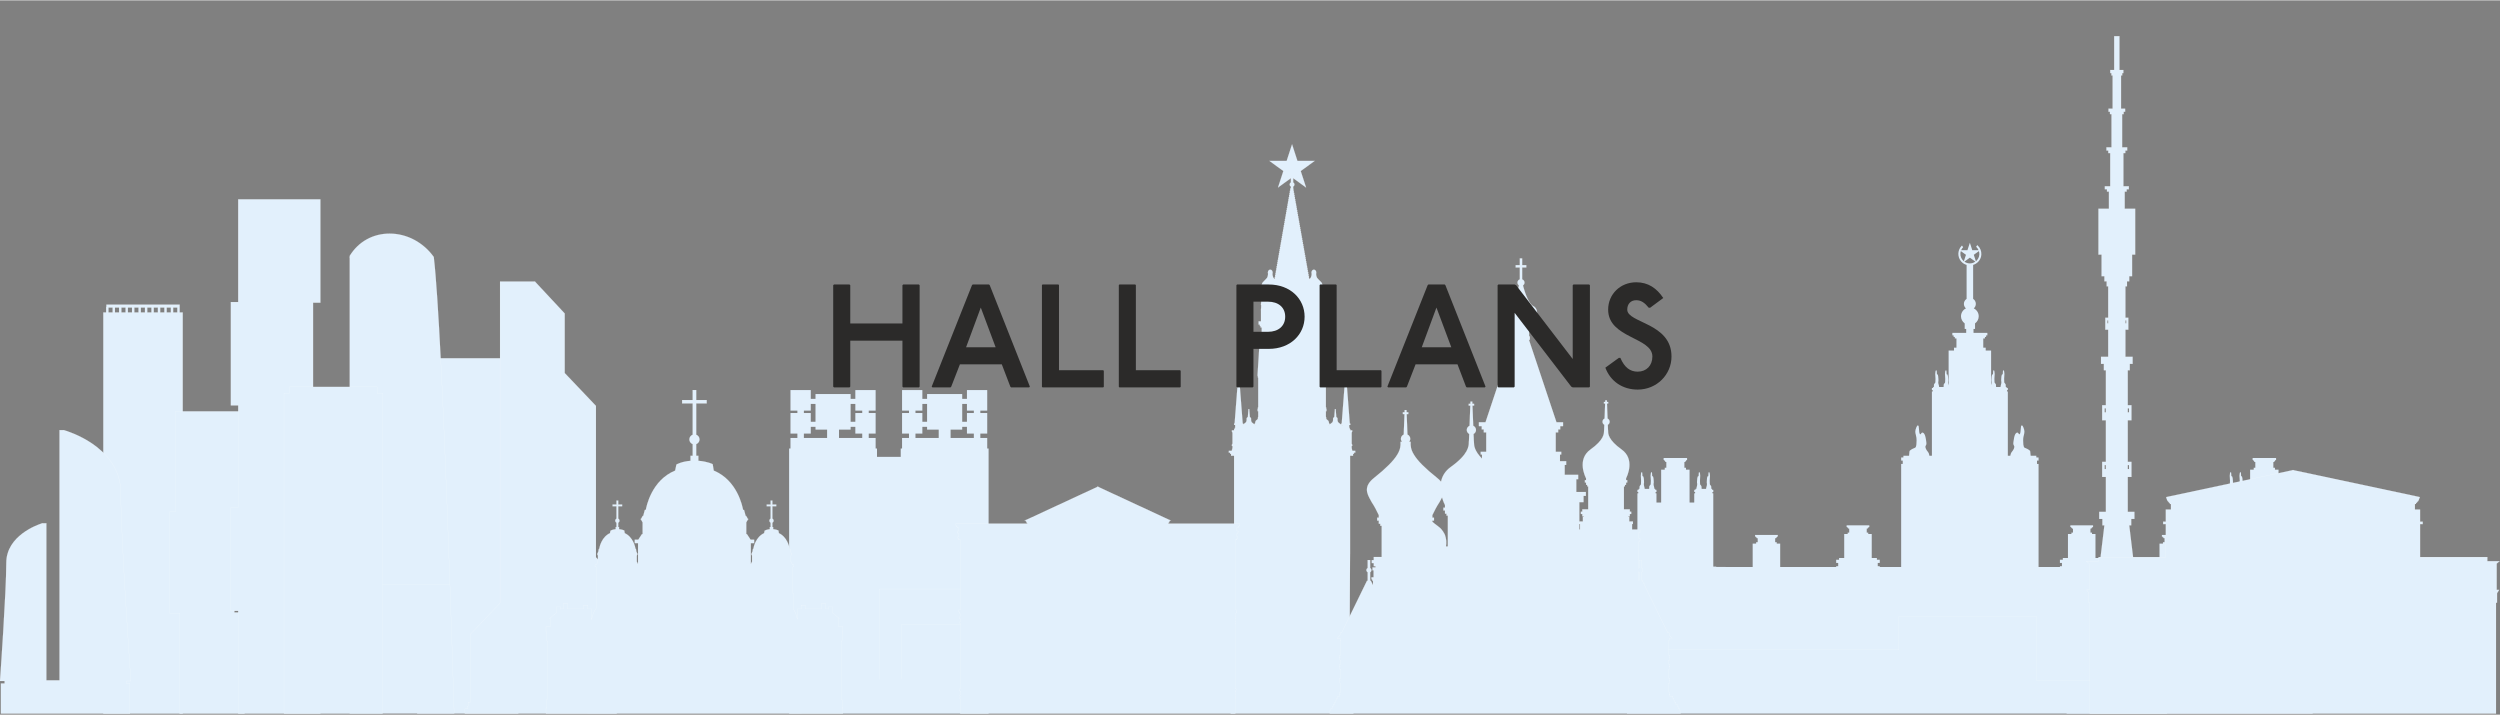 <?xml version="1.0" encoding="UTF-8"?> <!-- Creator: CorelDRAW 2019 (64-Bit) --> <svg xmlns="http://www.w3.org/2000/svg" xmlns:xlink="http://www.w3.org/1999/xlink" xml:space="preserve" width="1500px" height="429px" style="shape-rendering:geometricPrecision; text-rendering:geometricPrecision; image-rendering:optimizeQuality; fill-rule:evenodd; clip-rule:evenodd" viewBox="0 0 1500 428.57"><rect x="0" y="0" width="1500" height="428.57" fill="#808080" stroke="none"/> <defs> <style type="text/css"> <![CDATA[ .str1 {stroke:#FEFEFE;stroke-width:0.07;stroke-miterlimit:22.926} .str0 {stroke:#FEFEFE;stroke-width:0.07;stroke-miterlimit:22.926} .fil1 {fill:none;fill-rule:nonzero} .fil2 {fill:#E2F0FC} .fil3 {fill:#2B2A29;fill-rule:nonzero} .fil0 {fill:#E2F0FC;fill-rule:nonzero} ]]> </style> </defs> <g id="__x0023_Layer_x0020_1">  <g id="_3500654080"> <path class="fil0 str0" d="M309.44 414.07c12.46,-29.44 7.05,-82.05 0.31,-120.99 -0.08,-0.47 -0.16,-0.94 -0.24,-1.41l0.79 -2.19c0.14,-0.47 14.09,-47.39 9.23,-74.6l-0.02 -0.15 -2.66 0 -2.78 0 -22.13 0 -2.78 0 -2.66 0 -1.94 0 -2.54 0 -25.03 0 -2.78 0 -2.66 0 -0.02 0.15c-4.86,27.21 9.09,74.13 9.23,74.61l1.14 3.14 -1.01 2.13 -0.01 -0.01 -0.19 0.42 -0.02 0.05 0 0.01c-12.23,27.14 -11.58,61.74 -8.88,85.98 1.23,11.04 2.99,20.97 4.61,28.82 -1.99,5.85 -4.01,11.76 -6.04,17.68l-0.08 0.25 2.7 0 0.75 0 0.38 0 0.3 0 0.38 0 0.65 0 1.52 0 0.38 0 0.31 0 0.37 0 2.17 0 0.38 0 0.15 0 0.16 0 0.38 0 1.93 0 0.24 0 0.38 0 0.3 0 0.38 0 0 0 0.38 0 0.3 0 0.38 0 0.34 0 0.77 0 0.38 0 0.3 0 0.38 0 0 0 0.38 0 0.3 0 0.38 0 0.98 0 1.19 0 0.38 0 0.3 0 0.38 0 2.17 0 0.38 0 0.3 0 0.38 0 2.17 0 0.38 0 0.31 0 0.37 0 2.17 0 0.38 0 0.31 0 0.38 0 2.17 0 0.38 0 0.3 0 0.38 0 2.17 0 0.38 0 0.3 0 0.38 0 2.17 0 0.38 0 0.3 0 0.38 0 2.17 0 0.38 0 0.3 0 0.38 0 2.17 0 0.38 0 0.3 0 0.38 0 2.17 0 0.38 0 0.31 0 0.38 0 2.17 0 0.37 0 0.31 0 0.38 0 1.52 0 0.65 0 0.38 0 0.3 0 0.38 0 0.75 0 2.7 0 -0.08 -0.25c-1.35,-3.95 -2.66,-7.75 -3.92,-11.47 0.81,-0.64 1.61,-1.33 2.39,-2.11l0.04 -0.06z"></path> <path class="fil0" d="M592.34 268.89l0 -2.29 0 -0.36 0 -3.68 -4.14 0 0 -2.62 4.14 0 0 -12.34 -4.14 0 0 -1.44 4.14 0 0 -12.33 -12.18 0 0 5.27 -2.83 0 0 -2.89 -21.08 0 0 2.89 -2.83 0 0 -5.27 -12.18 0 0 12.33 4.15 0 0 1.44 -4.15 0 0 12.34 4.15 0 0 2.62 -4.15 0 0 3.68 0 0.36 0 2.29 -0.81 0 0 5.01 -14.23 0 0 -5.01 -0.82 0 0 -2.29 0 -0.36 0 -3.68 -4.14 0 0 -2.62 4.14 0 0 -12.34 -4.14 0 0 -1.44 4.14 0 0 -12.33 -12.18 0 0 5.27 -2.83 0 0 -2.89 -21.08 0 0 2.89 -2.83 0 0 -5.27 -12.18 0 0 12.33 4.15 0 0 1.44 -4.15 0 0 12.34 4.15 0 0 2.62 -4.15 0 0 3.68 0 0.36 0 2.29 -0.81 0 0 159.07 0.81 0 14.56 0 0.45 0 0.36 0 2.09 0 0.81 0 14.56 0 0.81 0 2.09 0 0.36 0 0.46 0 14.55 0 0.54 0 0.28 0 1.2 0 5.26 0 1.39 0 5.26 0 1.12 0 0.36 0 0.45 0 14.56 0 0.45 0 0.36 0 2.09 0 0.81 0 14.56 0 0.81 0 2.09 0 0.36 0 0.45 0 14.56 0 0.81 0 0 -159.07 -0.81 0zm-8.04 -22.73l0 0 0 1.44 -4.14 0 0 5.24 -2.83 0 0 -10.7 2.83 0 0 4.02 4.14 0zm-30.88 0l0 0 0 -4.02 2.83 0 0 10.7 -2.83 0 0 -5.24 -4.14 0 0 -1.44 4.14 0zm16.94 16.4l0 0 0 -5 6.97 0 0 -1.67 2.83 0 0 4.05 4.14 0 0 2.62 -13.94 0zm-21.08 -2.62l0 0 4.14 0 0 -4.05 2.83 0 0 1.67 6.97 0 0 5 -13.94 0 0 -2.62zm-31.94 -13.78l0 0 0 1.44 -4.14 0 0 5.24 -2.83 0 0 -10.7 2.83 0 0 4.02 4.14 0zm-30.88 0l0 0 0 -4.02 2.83 0 0 10.7 -2.83 0 0 -5.24 -4.14 0 0 -1.44 4.14 0zm16.94 16.4l0 0 0 -5 6.97 0 0 -1.67 2.83 0 0 4.05 4.14 0 0 2.62 -13.94 0zm-21.08 -2.62l0 0 4.14 0 0 -4.05 2.83 0 0 1.67 6.97 0 0 5 -13.94 0 0 -2.62z"></path> <path class="fil0 str0" d="M107.78 187.25l0 -2.93 0 -0.38 0 -1.38 -43.94 0 0 1.38 -0.15 0 0 3.31 -1.7 0 0 0.9 0 0.38 0 2.92 0 0.38 0 0.52 0 0.38 0 2.92 0 0.38 0 0.52 0 0.38 0 2.92 0 0.38 0 0.52 0 0.38 0 2.92 0 0.38 0 0.52 0 0.38 0 2.92 0 0.38 0 0.52 0 0.38 0 2.92 0 0.38 0 0.52 0 0.38 0 2.92 0 0.38 0 0.53 0 0.37 0 2.93 0 0.37 0 0.53 0 0.37 0 2.93 0 0.37 0 0.53 0 0.38 0 2.92 0 0.37 0 0.53 0 0.38 0 2.92 0 0.38 0 0.51 0 0.38 0 2.93 0 0.38 0 0.52 0 0.37 0 2.93 0 0.38 0 0.52 0 0.38 0 2.92 0 0.38 0 0.52 0 0.38 0 2.92 0 0.38 0 0.52 0 0.38 0 2.92 0 0.38 0 0.52 0 0.38 0 2.92 0 0.38 0 0.52 0 0.38 0 2.92 0 0.38 0 0.52 0 0.38 0 2.92 0 0.38 0 0.52 0 0.38 0 2.92 0 0.38 0 0.52 0 0.38 0 2.92 0 0.38 0 0.52 0 0.38 0 2.92 0 0.38 0 0.52 0 0.38 0 2.92 0 0.38 0 0.52 0 0.38 0 2.92 0 0.38 0 0.52 0 0.38 0 2.92 0 0.38 0 0.52 0 0.38 0 2.92 0 0.38 0 0.52 0 0.38 0 2.92 0 0.38 0 0.52 0 0.38 0 2.92 0 0.38 0 0.52 0 0.38 0 2.92 0 0.38 0 0.53 0 0.37 0 2.93 0 0.37 0 0.52 0 0.38 0 2.93 0 0.38 0 0.52 0 0.38 0 2.92 0 0.38 0 0.52 0 0.38 0 2.92 0 0.38 0 0.52 0 0.38 0 2.92 0 0.38 0 0.52 0 0.38 0 2.92 0 0.38 0 0.52 0 0.38 0 2.92 0 0.38 0 0.52 0 0.38 0 2.92 0 0.38 0 0.52 0 0.38 0 2.92 0 0.38 0 0.52 0 0.38 0 2.92 0 0.38 0 0.52 0 0.38 0 2.92 0 0.38 0 0.52 0 0.38 0 2.92 0 0.38 0 0.52 0 0.38 0 2.92 0 0.38 0 0.52 0 0.38 0 2.92 0 0.38 0 0.52 0 0.38 0 2.92 0 0.38 0 0.52 0 0.38 0 2.92 0 0.38 0 0.52 0 0.38 0 2.92 0 0.38 0 0.52 0 0.38 0 2.92 0 0.38 0 0.52 0 0.38 0 2.92 0 0.38 0 0.52 0 0.38 0 2.92 0 0.38 0 0.53 0 0.37 0 2.93 0 0.37 0 0.53 0 0.37 0 2.93 0 0.38 0 0.52 0 0.38 0 2.92 0 0.37 0 0.53 0 0.38 0 2.92 0 0.38 0 0.52 0 0.38 0 2.92 0 0.38 0 0.52 0 0.38 0 2.92 0 0.38 0 0.52 0 0.38 0 2.92 0 0.38 0 0.52 0 0.38 0 2.92 0 0.38 0 0.9 47.64 0 0 -0.9 0 -0.38 0 -2.92 0 -0.38 0 -0.52 0 -0.38 0 -2.92 0 -0.38 0 -0.52 0 -0.38 0 -2.92 0 -0.38 0 -0.52 0 -0.38 0 -2.92 0 -0.38 0 -0.52 0 -0.38 0 -2.92 0 -0.38 0 -0.53 0 -0.37 0 -2.92 0 -0.38 0 -0.52 0 -0.38 0 -2.93 0 -0.37 0 -0.53 0 -0.37 0 -2.93 0 -0.37 0 -0.53 0 -0.38 0 -2.92 0 -0.38 0 -0.52 0 -0.38 0 -2.92 0 -0.38 0 -0.52 0 -0.38 0 -2.92 0 -0.38 0 -0.52 0 -0.38 0 -2.92 0 -0.38 0 -0.52 0 -0.38 0 -2.92 0 -0.38 0 -0.52 0 -0.38 0 -2.92 0 -0.38 0 -0.52 0 -0.38 0 -2.92 0 -0.38 0 -0.52 0 -0.38 0 -2.92 0 -0.38 0 -0.52 0 -0.38 0 -2.92 0 -0.38 0 -0.52 0 -0.38 0 -2.92 0 -0.38 0 -0.52 0 -0.38 0 -2.92 0 -0.38 0 -0.52 0 -0.38 0 -2.92 0 -0.38 0 -0.52 0 -0.38 0 -2.92 0 -0.38 0 -0.52 0 -0.38 0 -2.92 0 -0.38 0 -0.52 0 -0.38 0 -2.92 0 -0.38 0 -0.52 0 -0.38 0 -2.92 0 -0.38 0 -0.52 0 -0.38 0 -2.92 0 -0.38 0 -0.52 0 -0.38 0 -2.92 0 -0.38 0 -0.52 0 -0.38 0 -2.93 0 -0.38 0 -0.52 0 -0.37 0 -2.93 0 -0.37 0 -0.53 0 -0.38 0 -2.92 0 -0.38 0 -0.52 0 -0.38 0 -2.92 0 -0.38 0 -0.52 0 -0.38 0 -2.92 0 -0.38 0 -0.52 0 -0.38 0 -2.92 0 -0.38 0 -0.52 0 -0.38 0 -2.92 0 -0.38 0 -0.52 0 -0.38 0 -2.92 0 -0.38 0 -0.52 0 -0.38 0 -2.92 0 -0.38 0 -0.52 0 -0.38 0 -2.92 0 -0.38 0 -0.52 0 -0.38 0 -2.92 0 -0.38 0 -0.52 0 -0.38 0 -2.92 0 -0.38 0 -0.52 0 -0.38 0 -2.92 0 -0.38 0 -0.52 0 -0.38 0 -2.92 0 -0.38 0 -0.52 0 -0.38 0 -2.92 0 -0.38 0 -0.52 0 -0.38 0 -2.92 0 -0.38 0 -0.52 0 -0.38 0 -2.92 0 -0.38 0 -0.52 0 -0.38 0 -2.92 0 -0.38 0 -0.52 0 -0.38 0 -2.93 0 -0.37 0 -0.52 0 -0.38 0 -2.93 0 -0.38 0 -0.51 0 -0.38 0 -2.92 0 -0.38 0 -0.53 0 -0.37 0 -2.92 0 -0.38 0 -0.53 0 -0.37 0 -2.93 0 -0.37 0 -0.53 0 -0.37 0 -2.93 0 -0.37 0 -0.53 0 -0.38 0 -2.92 0 -0.38 0 -0.52 0 -0.38 0 -2.92 0 -0.38 0 -0.52 0 -0.38 0 -2.92 0 -0.38 0 -0.52 0 -0.38 0 -2.92 0 -0.38 0 -0.52 0 -0.38 0 -2.92 0 -0.38 0 -0.52 0 -0.38 0 -2.92 0 -0.38 0 -0.52 0 -0.38 0 -2.92 0 -0.38 0 -0.9 -1.85 0zm-42.7 -2.93l0 0 2.49 0 0 2.93 -2.49 0 0 -2.93zm3.88 0l0 0 2.49 0 0 2.93 -2.49 0 0 -2.93zm33.55 2.93l0 0 -2.5 0 0 -2.93 2.5 0 0 2.93zm-3.89 0l0 0 -2.49 0 0 -2.93 2.49 0 0 2.93zm-3.88 0l0 0 -2.49 0 0 -2.93 2.49 0 0 2.93zm-3.88 0l0 0 -2.49 0 0 -2.93 2.49 0 0 2.93zm-3.88 0l0 0 -2.49 0 0 -2.93 2.49 0 0 2.93zm-3.88 0l0 0 -2.49 0 0 -2.93 2.49 0 0 2.93zm-3.89 0l0 0 -2.49 0 0 -2.93 2.49 0 0 2.93zm-3.88 0l0 0 -2.49 0 0 -2.93 2.49 0 0 2.93zm31.06 0l0 0 -2.49 0 0 -2.93 2.49 0 0 2.93z"></path> <polygon class="fil0 str0" points="144.2,367.25 140.65,367.25 140.65,364.96 140.65,364.58 140.65,362.16 140.65,361.31 140.65,358.07 140.65,357.21 140.65,353.81 140.65,351.69 140.65,346.26 140.65,345.4 140.65,342.16 140.65,341.31 140.65,334.83 140.65,333.97 140.65,330.73 140.65,329.87 140.65,326.28 140.65,324.16 140.65,320.25 140.65,319.4 140.65,316.15 140.65,315.3 140.65,309.96 140.65,309.58 140.65,307.3 141.68,307.3 144.21,307.3 144.21,304.63 144.21,304.25 144.21,301.83 144.21,300.98 144.21,297.74 144.21,296.88 144.21,293.48 144.21,291.36 144.21,285.93 144.21,285.07 144.21,281.83 144.21,280.97 144.21,274.49 144.21,273.64 144.21,270.4 144.21,269.54 144.21,265.95 144.21,263.83 144.21,259.92 144.21,259.06 144.21,255.82 144.21,254.97 144.21,249.63 144.21,249.25 144.21,246.59 141.68,246.59 132.06,246.59 129.53,246.59 119.91,246.59 117.38,246.59 107.76,246.59 105.23,246.59 105.22,246.59 105.22,249.25 105.22,249.63 105.22,254.97 105.22,255.82 105.22,259.06 105.22,259.92 105.22,263.83 105.22,265.95 105.22,269.54 105.22,270.4 105.22,273.64 105.22,274.49 105.22,280.97 105.22,281.83 105.22,285.07 105.22,285.93 105.22,291.36 105.22,293.48 105.22,296.88 105.22,297.74 105.22,300.98 105.22,301.83 105.22,304.25 105.22,304.63 105.22,306.92 104.2,306.92 101.68,306.92 101.66,306.92 101.66,309.58 101.66,309.96 101.66,315.3 101.66,316.15 101.66,319.4 101.66,320.25 101.66,324.16 101.66,326.28 101.66,329.87 101.66,330.73 101.66,333.97 101.66,334.83 101.66,341.31 101.66,342.16 101.66,345.4 101.66,346.26 101.66,351.69 101.66,353.81 101.66,357.21 101.66,358.07 101.66,361.31 101.66,362.16 101.66,364.58 101.66,364.96 101.66,367.63 101.68,367.63 104.2,367.63 107.74,367.63 107.74,369.91 107.74,370.29 107.74,375.63 107.74,376.49 107.74,379.73 107.74,380.58 107.74,384.49 107.74,386.61 107.74,390.21 107.74,391.06 107.74,394.3 107.74,395.16 107.74,401.64 107.74,402.49 107.74,405.73 107.74,406.59 107.74,412.02 107.74,414.15 107.74,417.54 107.74,418.4 107.74,421.64 107.74,422.5 107.74,424.91 107.74,425.29 107.74,427.96 107.76,427.96 110.29,427.96 119.91,427.96 122.44,427.96 132.05,427.96 134.58,427.96 144.2,427.96 146.73,427.96 146.73,425.29 146.73,424.91 146.73,422.5 146.73,421.64 146.73,418.4 146.73,417.54 146.73,414.15 146.73,412.02 146.73,406.59 146.73,405.73 146.73,402.49 146.73,401.64 146.73,395.16 146.73,394.3 146.73,391.06 146.73,390.21 146.73,386.61 146.73,384.49 146.73,380.58 146.73,379.73 146.73,376.49 146.73,375.63 146.73,370.29 146.73,369.91 146.73,367.25 "></polygon> <polygon class="fil0 str0" points="189.13,119.38 176.84,119.38 173.74,119.38 161.44,119.38 158.34,119.38 146.04,119.38 142.94,119.38 142.92,119.38 142.92,122.1 142.92,122.48 142.92,127.94 142.92,128.81 142.92,132.13 142.92,132.99 142.92,136.99 142.92,139.16 142.92,142.83 142.92,143.7 142.92,147.02 142.92,147.88 142.92,154.51 142.92,155.38 142.92,158.7 142.92,159.56 142.92,165.12 142.92,167.29 142.92,170.77 142.92,171.63 142.92,174.95 142.92,175.82 142.92,178.29 142.92,178.67 142.92,181.02 141.63,181.02 138.52,181.02 138.5,181.02 138.5,183.74 138.5,184.12 138.5,189.58 138.5,190.45 138.5,193.77 138.5,194.63 138.5,198.64 138.5,200.8 138.5,204.47 138.5,205.34 138.5,208.66 138.5,209.53 138.5,216.15 138.5,217.02 138.5,220.34 138.5,221.21 138.5,226.76 138.5,228.93 138.5,232.41 138.5,233.27 138.5,236.59 138.5,237.46 138.5,239.93 138.5,240.31 138.5,243.04 138.52,243.04 141.63,243.04 142.92,243.04 142.92,245.38 142.92,245.76 142.92,251.22 142.92,252.09 142.92,255.41 142.92,256.27 142.92,260.28 142.92,262.44 142.92,266.11 142.92,266.98 142.92,270.3 142.92,271.17 142.92,277.79 142.92,278.66 142.92,281.98 142.92,282.84 142.92,288.4 142.92,290.57 142.92,294.05 142.92,294.91 142.92,298.23 142.92,299.1 142.92,301.57 142.92,301.95 142.92,304.3 141.63,304.3 138.52,304.3 138.5,304.3 138.5,307.02 138.5,307.4 138.5,312.86 138.5,313.73 138.5,317.05 138.5,317.91 138.5,321.91 138.5,324.08 138.5,327.75 138.5,328.62 138.5,331.94 138.5,332.81 138.5,339.43 138.5,340.3 138.5,343.62 138.5,344.48 138.5,350.04 138.5,352.21 138.5,355.69 138.5,356.55 138.5,359.87 138.5,360.74 138.5,363.21 138.5,363.59 138.5,366.32 138.52,366.32 141.63,366.32 142.92,366.32 142.92,368.66 142.92,369.04 142.92,374.5 142.92,375.37 142.92,378.69 142.92,379.55 142.92,383.55 142.92,385.72 142.92,389.39 142.92,390.26 142.92,393.58 142.92,394.44 142.92,401.07 142.92,401.94 142.92,405.26 142.92,406.12 142.92,411.68 142.92,413.85 142.92,417.33 142.92,418.19 142.92,421.51 142.92,422.38 142.92,424.86 142.92,425.23 142.92,427.96 142.94,427.96 146.04,427.96 158.34,427.96 161.44,427.96 173.74,427.96 176.84,427.96 189.13,427.96 192.24,427.96 192.24,425.23 192.24,424.86 192.24,422.38 192.24,421.51 192.24,418.19 192.24,417.33 192.24,413.85 192.24,411.68 192.24,406.12 192.24,405.26 192.24,401.94 192.24,401.07 192.24,394.44 192.24,393.58 192.24,390.26 192.24,389.39 192.24,385.72 192.24,383.55 192.24,379.55 192.24,378.69 192.24,375.37 192.24,374.5 192.24,369.04 192.24,368.66 192.24,365.94 189.13,365.94 187.83,365.94 187.83,363.59 187.83,363.21 187.83,360.74 187.83,359.87 187.83,356.55 187.83,355.69 187.83,352.21 187.83,350.04 187.83,344.48 187.83,343.62 187.83,340.3 187.83,339.43 187.83,332.81 187.83,331.94 187.83,328.62 187.83,327.75 187.83,324.08 187.83,321.91 187.83,317.91 187.83,317.05 187.83,313.73 187.83,312.86 187.83,307.4 187.83,307.02 187.83,304.68 189.13,304.68 192.24,304.68 192.24,301.95 192.24,301.57 192.24,299.1 192.24,298.23 192.24,294.91 192.24,294.05 192.24,290.57 192.24,288.4 192.24,282.84 192.24,281.98 192.24,278.66 192.24,277.79 192.24,271.17 192.24,270.3 192.24,266.98 192.24,266.11 192.24,262.44 192.24,260.28 192.24,256.27 192.24,255.41 192.24,252.09 192.24,251.22 192.24,245.76 192.24,245.38 192.24,242.66 189.13,242.66 187.83,242.66 187.83,240.31 187.83,239.93 187.83,237.46 187.83,236.59 187.83,233.27 187.83,232.41 187.83,228.93 187.83,226.76 187.83,221.21 187.83,220.34 187.83,217.02 187.83,216.15 187.83,209.53 187.83,208.66 187.83,205.34 187.83,204.47 187.83,200.8 187.83,198.64 187.83,194.63 187.83,193.77 187.83,190.45 187.83,189.58 187.83,184.12 187.83,183.74 187.83,181.4 189.13,181.4 192.24,181.4 192.24,178.67 192.24,178.29 192.24,175.82 192.24,174.95 192.24,171.63 192.24,170.77 192.24,167.29 192.24,165.12 192.24,159.56 192.24,158.7 192.24,155.38 192.24,154.51 192.24,147.88 192.24,147.02 192.24,143.7 192.24,142.83 192.24,139.16 192.24,136.99 192.24,132.99 192.24,132.13 192.24,128.81 192.24,127.94 192.24,122.48 192.24,122.1 192.24,119.38 "></polygon> <path class="fil0 str0" d="M75.76 409.85l0 -1.48 2.76 0 -0.01 -0.21c-0.07,-0.85 -6.04,-85.25 -6.04,-112.9 0,-14.53 -9.28,-23.93 -17.07,-29.26 -7.86,-5.36 -15.8,-7.77 -16.92,-8.1l0 -0.04 -0.16 0 -0.22 -0.06 0 0.06 -2.4 0 0 150.13 -7.87 0 0 -94.25 -2.21 0 0 -0.07 -0.22 0.07 -0.36 0 0 0.11c-2.67,0.85 -21.26,7.38 -21.26,23.66 0,17.3 -3.73,70.12 -3.77,70.65l-0.02 0.21 1.96 0 0.8 0 0 1.48 -0.66 0 -1.54 0 0 3.33 0 2.12 0 2.62 0 2.11 0 2.62 0 2.11 0 3.2 1.54 0 13.63 0 1.55 0 13.63 0 1.54 0 13.63 0 1.55 0 13.63 0 1.54 0 13.63 0 1.55 0 0 -3.2 0 -2.11 0 -2.62 0 -2.11 0 -2.62 0 -2.12 0 -3.33 -1.55 0 -0.66 0z"></path> <polygon class="fil0 str0" points="368.45,425.13 368.45,423.47 368.05,423.47 368.05,421.03 366.58,421.03 366.58,419.74 366.58,419.36 366.58,343.62 357.56,334.14 357.56,243.3 338.82,223.6 338.82,187.86 321.09,168.85 321.09,168.7 320.96,168.7 320.88,168.62 320.8,168.7 319.41,168.7 319.03,168.7 309.9,168.7 309.52,168.7 300.02,168.7 300.02,361.65 282.39,380.18 282.34,380.23 282.34,419.36 282.34,419.74 282.34,421.03 280.87,421.03 280.87,423.47 280.47,423.47 280.47,425.13 278.93,425.13 278.93,427.96 369.99,427.96 369.99,425.13 "></polygon> <path class="fil0 str0" d="M1288.74 393.73l0 -3.62 1.28 0 0 -4.24 -2.36 0 -3.84 -18.74 -6.28 -52.15 1.2 0 0 -3.85 1.91 0 0 -4.23 -4 0 0 -18.39 0 -2.55 2.23 0 0 -1.36 0 -2.03 0 -0.98 0 -0.38 0 -2.4 0 -0.39 0 -1.51 -2.23 0 0 -22.42 0 -2.54 2.23 0 0 -1.37 0 -2.02 0 -0.98 0 -0.39 0 -2.4 0 -0.38 0 -1.52 -2.23 0 0 -20.94 1.21 0 0 -3.85 1.71 0 0 -4.24 -4.31 0 0 -14.28 0 -1.99 1.74 0 0 -1.06 0 -1.67 0 -0.68 0 -0.38 0 -1.79 0 -0.39 0 -1.18 -1.74 0 0 -18.86 0.94 0 0 -3.01 1.34 0 0 -3.01 1.7 0 0 -2.16 0 -0.39 0 -1.78 0 -0.39 0 -1.78 0 -0.39 0 -1.78 0 -0.39 0 -1.78 0 -0.39 0 -1.78 1.88 0 0 -2.26 0 -0.39 0 -1.88 0 -0.38 0 -1.88 0 -0.39 0 -1.87 0 -0.39 0 -1.88 0 -0.38 0 -1.88 0 -0.39 0 -1.87 0 -0.39 0 -1.88 0 -0.38 0 -1.88 0 -0.39 0 -1.87 0 -0.39 0 -1.88 0 -0.38 0 -2.27 -6.3 0 0 -10.27 1.18 0 0 -1.41 1.29 0 0 -1.79 -3.24 0 0 -19.91 1.16 0 0 -1.54 1.11 0 0 -1.92 -3.04 0 0 -19.92 0.92 0 0 -1.44 0.88 0 0 -1.83 -2.46 0 0 -19.92 0.72 0 0 -1.44 0.69 0 0 -1.83 -2.36 0 0 -20.3 -0.92 0 -1.31 0 -0.92 0 0 20.3 -2.36 0 0 1.83 0.69 0 0 1.44 0.72 0 0 19.92 -2.46 0 0 1.83 0.88 0 0 1.44 0.92 0 0 19.92 -3.04 0 0 1.92 1.11 0 0 1.54 1.16 0 0 19.91 -3.24 0 0 1.79 1.29 0 0 1.41 1.18 0 0 10.27 -6.3 0 0 2.27 0 0.38 0 1.88 0 0.39 0 1.87 0 0.39 0 1.88 0 0.38 0 1.88 0 0.39 0 1.87 0 0.39 0 1.88 0 0.38 0 1.88 0 0.39 0 1.87 0 0.39 0 1.88 0 0.38 0 1.88 0 0.39 0 2.26 1.88 0 0 1.78 0 0.39 0 1.78 0 0.39 0 1.78 0 0.39 0 1.78 0 0.39 0 1.78 0 0.39 0 2.16 1.7 0 0 3.01 1.34 0 0 3.01 0.94 0 0 18.86 -1.74 0 0 1.18 0 0.39 0 1.79 0 0.38 0 0.68 0 1.67 0 1.06 1.74 0 0 1.99 0 14.28 -4.31 0 0 4.24 1.71 0 0 3.85 1.21 0 0 20.94 -2.23 0 0 1.52 0 0.38 0 2.4 0 0.39 0 0.98 0 2.02 0 1.37 2.23 0 0 2.54 0 22.42 -2.23 0 0 1.51 0 0.39 0 2.4 0 0.38 0 0.98 0 2.03 0 1.36 2.23 0 0 2.55 0 18.39 -4 0 0 4.23 1.91 0 0 3.85 1.2 0 -6.28 52.14 -3.84 18.75 -2.36 0 0 4.24 1.28 0 0 3.62 -11.36 33.97 -0.08 0.26 18.59 0 22.99 0 18.59 0 -11.44 -34.23zm-25.97 -114.92l0 0 0.77 0 0 2.4 -0.77 0 0 -2.4zm0 -34.02l0 0 0.77 0 0 2.4 -0.77 0 0 -2.4zm14.65 2.4l0 0 -0.77 0 0 -2.4 0.77 0 0 2.4zm0 34.02l0 0 -0.77 0 0 -2.4 0.77 0 0 2.4zm-13 -89.2l0 0 0.51 0 0 1.79 -0.51 0 0 -1.79zm11.35 1.79l0 0 -0.51 0 0 -1.79 0.51 0 0 1.79z"></path> <path class="fil0 str0" d="M813.18 270.28l-1.83 0 0 -0.67 -0.18 0 0 -0.67 -0.16 0 0 -1.58 0.34 0 0 -0.85 -0.18 0 0 -0.37 -0.16 0 0 -6.94 0.16 0 0 -0.37 0.18 0 0 -0.85 -1.16 0 0 -0.73 -0.34 0 0 -0.73 -0.32 0 0 -1.75 0.66 0 0 -0.88 -0.32 0 -0.02 -0.18 0 -0.22 -0.02 0 -2.15 -27.96 -0.48 0 -2.15 27.96 -0.02 0 0 0.23 -0.01 0.17 -0.33 0 0 0.63c-0.36,-0.26 -0.67,-0.49 -0.89,-0.65 -0.49,-0.35 -0.67,-0.48 -0.83,-0.67 -0.24,-0.28 -0.48,-0.89 -0.5,-1.67l0.07 0 0 -0.28 0 -0.24 0 -0.15 -0.04 0c-0.06,-0.38 -0.33,-0.7 -0.72,-0.87l-0.37 -4.77 -0.47 0 -0.37 4.78c-0.38,0.17 -0.65,0.48 -0.71,0.86l-0.04 0 0 0.15 0 0.24 0 0.28 0.08 0c-0.03,0.78 -0.27,1.39 -0.5,1.67 -0.16,0.19 -0.35,0.32 -0.83,0.67 -0.21,0.15 -0.49,0.36 -0.82,0.6l0 -0.58 -0.34 0 0 -0.4 -0.03 0c-0.05,-0.43 -0.19,-1.16 -0.51,-1.37 -0.3,-0.27 -0.51,-0.44 -0.66,-0.56 -0.21,-0.18 -0.28,-0.23 -0.33,-0.31 -0.08,-0.1 -0.15,-0.34 -0.18,-0.62l0.01 0 0 -0.14 0 -0.24 0 -0.19 -0.05 0 0 -0.05 -0.05 0c-0.02,-0.03 -0.02,-0.07 -0.04,-0.1l-0.04 -0.45 0 -2.96 0.38 0 0 -1.4 -0.19 0 0 -0.92 -0.19 0 0 -17.77 0.19 0 0 -0.92 0.19 0 0 -0.92 0.01 0 -0.01 -0.05 0 -0.43 -0.02 0 -1.44 -23.03 -0.47 0 -0.54 8.63 0 -13.4 0.68 0 0 -0.88 0.44 0 0 -0.88 0.74 0 0 -0.75 0 -0.6 0 -0.59 -1.4 0 0 -6.38 0.01 0 0 -1.15 -0.06 0 0 -0.67 -0.06 0 0 -1.57 0.12 0 0 -0.85 -0.06 0 0 -0.38 -0.06 0 0 -6.93 0.06 0 0 -0.38 0.06 0 0 -0.85 -0.02 0c-0.04,-1.06 -0.4,-3.69 -1.16,-4.33 -0.76,-0.81 -1.28,-1.32 -1.64,-1.68 -0.5,-0.51 -0.69,-0.7 -0.87,-0.98 -0.27,-0.44 -0.56,-1.4 -0.57,-2.65l0.1 0 0 -0.41 0 -0.24 0 -0.11 -0.02 0c-0.06,-0.81 -0.65,-1.46 -1.4,-1.46 -0.74,0 -1.34,0.65 -1.4,1.46l-0.02 0 0 0.11 0 0.24 0 0.41 0.1 0c0,1.25 -0.3,2.21 -0.57,2.65 -0.16,0.26 -0.36,0.47 -0.8,0.9 0.01,-0.08 0.03,-0.16 0.01,-0.24 -0.05,-0.26 -0.2,-0.47 -0.42,-0.6 0.01,-0.01 0.04,-0.01 0.05,-0.03 0.13,-0.19 0.19,-0.42 0.14,-0.66 -0.04,-0.26 -0.2,-0.46 -0.41,-0.59 0.01,-0.01 0.03,-0.01 0.04,-0.03 0.14,-0.19 0.19,-0.43 0.15,-0.66 -0.05,-0.26 -0.21,-0.46 -0.42,-0.59 0.01,-0.01 0.03,-0.01 0.04,-0.03 0.14,-0.19 0.19,-0.43 0.15,-0.66 -0.05,-0.26 -0.2,-0.46 -0.41,-0.59 0.15,-0.19 0.23,-0.44 0.18,-0.7 -0.05,-0.25 -0.21,-0.46 -0.42,-0.59 0.01,-0.01 0.04,-0.01 0.05,-0.03 0.13,-0.19 0.18,-0.43 0.14,-0.66 -0.04,-0.25 -0.2,-0.46 -0.4,-0.59 0.14,-0.19 0.22,-0.44 0.17,-0.69 -0.04,-0.26 -0.19,-0.46 -0.4,-0.59 0.15,-0.2 0.22,-0.44 0.18,-0.7 -0.05,-0.25 -0.21,-0.46 -0.42,-0.59 0.01,-0.01 0.03,-0.01 0.04,-0.03 0.14,-0.19 0.19,-0.43 0.15,-0.66 -0.05,-0.25 -0.2,-0.46 -0.41,-0.59 0.15,-0.19 0.23,-0.44 0.18,-0.69 -0.04,-0.26 -0.2,-0.47 -0.42,-0.6 0.02,-0.01 0.04,-0.01 0.05,-0.03 0.13,-0.19 0.19,-0.42 0.14,-0.66 -0.04,-0.25 -0.2,-0.46 -0.41,-0.59 0.01,-0.01 0.03,-0.01 0.04,-0.02 0.13,-0.2 0.19,-0.44 0.15,-0.67 -0.05,-0.25 -0.2,-0.46 -0.41,-0.59 0.15,-0.19 0.22,-0.44 0.18,-0.69 -0.05,-0.26 -0.2,-0.46 -0.41,-0.59 0.15,-0.19 0.23,-0.44 0.18,-0.7 -0.05,-0.25 -0.2,-0.46 -0.41,-0.59 0.15,-0.19 0.23,-0.43 0.18,-0.69 -0.04,-0.25 -0.2,-0.46 -0.4,-0.59 0.14,-0.19 0.22,-0.44 0.18,-0.69 -0.05,-0.26 -0.21,-0.47 -0.42,-0.6 0.01,-0.01 0.03,-0.01 0.04,-0.02 0.14,-0.2 0.19,-0.43 0.15,-0.67 -0.05,-0.25 -0.21,-0.46 -0.42,-0.59 0.01,-0.02 0.03,-0.01 0.04,-0.03 0.14,-0.19 0.19,-0.43 0.15,-0.66 -0.05,-0.25 -0.2,-0.46 -0.41,-0.59 0.15,-0.19 0.23,-0.44 0.18,-0.69 -0.04,-0.26 -0.2,-0.47 -0.42,-0.6 0.02,-0.01 0.04,-0.01 0.05,-0.03 0.13,-0.19 0.19,-0.43 0.14,-0.66 -0.04,-0.26 -0.2,-0.46 -0.41,-0.59 0.01,-0.01 0.03,-0.01 0.04,-0.03 0.13,-0.19 0.19,-0.43 0.15,-0.66 -0.05,-0.25 -0.2,-0.46 -0.41,-0.59 0.15,-0.19 0.22,-0.44 0.18,-0.69 -0.05,-0.26 -0.21,-0.47 -0.42,-0.6 0.01,-0.01 0.03,-0.01 0.04,-0.02 0.14,-0.2 0.19,-0.43 0.15,-0.67 -0.05,-0.25 -0.2,-0.46 -0.41,-0.59 0.15,-0.19 0.23,-0.43 0.18,-0.69 -0.04,-0.25 -0.2,-0.46 -0.41,-0.59 0.15,-0.19 0.23,-0.44 0.19,-0.69 -0.05,-0.26 -0.21,-0.47 -0.42,-0.6 0.01,-0.01 0.03,-0.01 0.04,-0.03 0.14,-0.19 0.19,-0.43 0.15,-0.66 -0.05,-0.25 -0.21,-0.46 -0.42,-0.59 0.01,-0.01 0.03,-0.01 0.04,-0.03 0.14,-0.19 0.19,-0.43 0.15,-0.66 -0.05,-0.26 -0.21,-0.46 -0.42,-0.59 0.01,-0.02 0.03,-0.01 0.04,-0.03 0.14,-0.19 0.19,-0.43 0.15,-0.66 -0.04,-0.26 -0.2,-0.47 -0.42,-0.6 0.02,-0.01 0.04,-0.01 0.05,-0.03 0.13,-0.19 0.19,-0.43 0.14,-0.66 -0.04,-0.25 -0.2,-0.46 -0.4,-0.59 0.15,-0.19 0.22,-0.43 0.18,-0.69 -0.05,-0.25 -0.2,-0.46 -0.41,-0.59 0.15,-0.19 0.22,-0.44 0.18,-0.69 -0.05,-0.26 -0.2,-0.46 -0.41,-0.59 0.15,-0.19 0.23,-0.44 0.18,-0.7 -0.05,-0.25 -0.2,-0.46 -0.41,-0.59 0.15,-0.19 0.23,-0.43 0.18,-0.69 -0.04,-0.25 -0.2,-0.46 -0.4,-0.59 0.14,-0.19 0.22,-0.44 0.18,-0.69 -0.05,-0.26 -0.21,-0.47 -0.42,-0.6 0.01,-0.01 0.03,-0.01 0.04,-0.03 0.14,-0.19 0.19,-0.43 0.15,-0.66 -0.05,-0.25 -0.2,-0.46 -0.42,-0.59 0.01,-0.01 0.03,-0.01 0.04,-0.03 0.14,-0.19 0.19,-0.43 0.15,-0.66 -0.05,-0.25 -0.2,-0.46 -0.41,-0.59 0.15,-0.19 0.23,-0.44 0.18,-0.69 -0.04,-0.26 -0.2,-0.46 -0.41,-0.59 0.15,-0.2 0.23,-0.44 0.18,-0.7 -0.04,-0.25 -0.19,-0.46 -0.4,-0.59 0.15,-0.19 0.22,-0.43 0.18,-0.69 -0.05,-0.26 -0.21,-0.47 -0.42,-0.59 0.01,-0.02 0.03,-0.02 0.04,-0.03 0.14,-0.19 0.19,-0.43 0.15,-0.67 -0.05,-0.25 -0.2,-0.45 -0.41,-0.58 0.15,-0.19 0.23,-0.44 0.18,-0.7 -0.04,-0.25 -0.2,-0.46 -0.41,-0.59 0.15,-0.19 0.23,-0.43 0.18,-0.69 -0.04,-0.25 -0.19,-0.46 -0.39,-0.59l0 -0.01c0.14,-0.19 0.21,-0.43 0.17,-0.68 -0.03,-0.14 -0.09,-0.26 -0.17,-0.37l0 -1.08c0.44,-0.24 0.74,-0.7 0.74,-1.23 0,-0.54 -0.3,-0.99 -0.74,-1.24l0 -2.56 7.73 5.62 -3.22 -9.9 8.43 -6.12 -10.42 0 -3.21 -9.91 -3.22 9.91 -10.41 0 8.42 6.12 -3.22 9.9 7.73 -5.62 0 2.56c-0.43,0.25 -0.74,0.7 -0.74,1.24 0,0.53 0.31,0.98 0.74,1.23l0 0.85c-0.22,0.13 -0.38,0.34 -0.43,0.6 -0.05,0.26 0.03,0.51 0.18,0.7 -0.21,0.13 -0.36,0.34 -0.41,0.6 -0.04,0.26 0.03,0.5 0.19,0.7 -0.21,0.13 -0.37,0.34 -0.41,0.59 -0.05,0.24 0.01,0.47 0.14,0.67 0.01,0.01 0.04,0.01 0.05,0.03 -0.22,0.13 -0.38,0.34 -0.42,0.6 -0.05,0.25 0.03,0.5 0.18,0.69 -0.21,0.13 -0.36,0.34 -0.41,0.6 -0.04,0.23 0.01,0.47 0.15,0.67 0.01,0.01 0.03,0.01 0.04,0.03 -0.21,0.13 -0.37,0.33 -0.42,0.59 -0.04,0.24 0.02,0.48 0.15,0.67 0.01,0.02 0.03,0.01 0.05,0.03 -0.22,0.13 -0.38,0.34 -0.42,0.6 -0.05,0.26 0.03,0.5 0.18,0.7 -0.21,0.13 -0.36,0.34 -0.41,0.59 -0.04,0.26 0.03,0.51 0.18,0.7 -0.2,0.13 -0.36,0.34 -0.41,0.6 -0.04,0.25 0.04,0.5 0.19,0.69 -0.21,0.14 -0.37,0.34 -0.41,0.6 -0.05,0.26 0.03,0.51 0.18,0.7 -0.21,0.13 -0.36,0.34 -0.41,0.59 -0.04,0.24 0.01,0.48 0.15,0.67 0.01,0.02 0.03,0.01 0.04,0.03 -0.21,0.13 -0.37,0.34 -0.42,0.6 -0.04,0.23 0.02,0.47 0.15,0.67 0.01,0.01 0.03,0.01 0.04,0.02 -0.21,0.13 -0.37,0.34 -0.41,0.6 -0.05,0.26 0.03,0.51 0.18,0.7 -0.21,0.13 -0.37,0.34 -0.41,0.6 -0.04,0.26 0.03,0.5 0.18,0.69 -0.21,0.13 -0.36,0.34 -0.41,0.6 -0.04,0.23 0.01,0.47 0.15,0.67 0.01,0.01 0.04,0.01 0.05,0.03 -0.22,0.13 -0.38,0.33 -0.42,0.59 -0.04,0.24 0.01,0.48 0.14,0.67 0.02,0.02 0.04,0.02 0.05,0.03 -0.21,0.13 -0.37,0.34 -0.42,0.6 -0.04,0.23 0.01,0.47 0.15,0.67 0.01,0.01 0.03,0.01 0.04,0.02 -0.21,0.13 -0.37,0.34 -0.42,0.6 -0.04,0.24 0.01,0.47 0.15,0.67 0.01,0.01 0.04,0.01 0.05,0.03 -0.22,0.13 -0.38,0.34 -0.42,0.6 -0.05,0.23 0.01,0.47 0.15,0.66 0.01,0.02 0.03,0.02 0.04,0.03 -0.21,0.13 -0.37,0.34 -0.42,0.6 -0.05,0.26 0.03,0.51 0.18,0.7 -0.21,0.13 -0.36,0.34 -0.41,0.59 -0.04,0.26 0.03,0.51 0.18,0.7 -0.2,0.13 -0.36,0.34 -0.4,0.6 -0.05,0.23 0.01,0.47 0.14,0.67 0.01,0.01 0.04,0.01 0.05,0.02 -0.21,0.13 -0.38,0.34 -0.42,0.6 -0.05,0.26 0.03,0.51 0.18,0.7 -0.21,0.13 -0.36,0.34 -0.41,0.6 -0.04,0.26 0.03,0.5 0.18,0.69 -0.2,0.14 -0.36,0.34 -0.4,0.6 -0.05,0.24 0.01,0.47 0.14,0.67 0.01,0.01 0.03,0.01 0.05,0.02 -0.22,0.14 -0.38,0.34 -0.42,0.61 -0.05,0.25 0.03,0.5 0.18,0.69 -0.21,0.13 -0.36,0.34 -0.41,0.6 -0.04,0.26 0.03,0.51 0.18,0.7 -0.2,0.13 -0.36,0.34 -0.41,0.59 -0.04,0.24 0.02,0.48 0.15,0.67 0.01,0.02 0.04,0.01 0.05,0.03 -0.22,0.13 -0.38,0.34 -0.42,0.6 -0.04,0.23 0.01,0.47 0.15,0.67 0.01,0.01 0.03,0.01 0.04,0.02 -0.21,0.13 -0.37,0.34 -0.42,0.6 -0.04,0.24 0.01,0.47 0.15,0.67 0.01,0.01 0.03,0.01 0.04,0.03 -0.21,0.13 -0.37,0.34 -0.42,0.6 -0.04,0.26 0.04,0.5 0.19,0.7 -0.21,0.13 -0.37,0.33 -0.41,0.59 -0.05,0.26 0.03,0.51 0.18,0.7 -0.21,0.13 -0.36,0.34 -0.41,0.59 -0.04,0.24 0.01,0.47 0.15,0.67 0.01,0.02 0.03,0.01 0.04,0.03 -0.21,0.13 -0.37,0.34 -0.42,0.6 -0.04,0.23 0.01,0.47 0.15,0.66 0.01,0.02 0.03,0.02 0.05,0.03 -0.22,0.13 -0.38,0.34 -0.42,0.6 -0.04,0.24 0.01,0.47 0.15,0.67 0.01,0.01 0.03,0.01 0.04,0.03 -0.21,0.13 -0.37,0.34 -0.42,0.6 -0.04,0.25 0.03,0.5 0.18,0.69 -0.21,0.14 -0.36,0.34 -0.41,0.6 -0.04,0.26 0.03,0.5 0.18,0.7 -0.2,0.13 -0.36,0.34 -0.4,0.59 -0.05,0.26 0.03,0.51 0.18,0.7 -0.21,0.13 -0.36,0.34 -0.41,0.6 -0.05,0.26 0.03,0.5 0.18,0.7 -0.21,0.13 -0.36,0.33 -0.41,0.59 -0.04,0.24 0.01,0.47 0.15,0.67 0.01,0.01 0.03,0.01 0.04,0.03 -0.21,0.13 -0.37,0.34 -0.41,0.6 -0.05,0.25 0.03,0.5 0.18,0.69 -0.21,0.14 -0.37,0.34 -0.41,0.6 -0.05,0.26 0.03,0.51 0.18,0.7 -0.1,0.07 -0.2,0.15 -0.27,0.25 -0.33,-0.33 -0.53,-0.54 -0.67,-0.77 -0.27,-0.44 -0.57,-1.4 -0.57,-2.65l0.1 0 0 -0.41 0 -0.24 0 -0.11 -0.03 0c-0.05,-0.81 -0.65,-1.46 -1.39,-1.46 -0.75,0 -1.34,0.65 -1.4,1.46l-0.02 0 0 0.11 0 0.24 0 0.41 0.1 0c-0.01,1.25 -0.3,2.2 -0.57,2.65 -0.18,0.28 -0.37,0.47 -0.88,0.98 -0.36,0.36 -0.87,0.87 -1.62,1.66 -0.77,0.66 -1.13,3.29 -1.18,4.35l-0.01 0 0 0.24 0 0.24 0 0.37 0.07 0 0 0.38 0.05 0 0 6.93 -0.05 0 0 0.38 -0.07 0 0 0.85 0.12 0 0 1.57 -0.05 0 0 0.67 -0.07 0 0 1.15 0.01 0 0 6.38 -1.43 0 0 0.59 0 0.6 0 0.75 0.74 0 0 0.88 0.44 0 0 0.88 0.68 0 0 13.42 -0.54 -8.65 -0.47 0 -1.44 23.03 -0.02 0 0 0.43 -0.01 0.05 0.01 0 0 0.92 0.19 0 0 0.92 0.19 0 0 17.77 -0.19 0 0 0.92 -0.19 0 0 1.4 0.38 0 0 3.14 -0.02 0.28c-0.02,0.04 -0.04,0.09 -0.06,0.13l-0.03 0.01 -0.05 0 0 0.19 0 0.24 0 0.14 0.01 0c-0.02,0.28 -0.09,0.52 -0.17,0.62 -0.06,0.08 -0.12,0.13 -0.34,0.31 -0.14,0.12 -0.35,0.29 -0.64,0.54 -0.33,0.23 -0.48,0.96 -0.53,1.39l-0.03 0 0 0.4 -0.34 0 0 0.57c-0.32,-0.24 -0.6,-0.44 -0.8,-0.59 -0.49,-0.35 -0.67,-0.48 -0.83,-0.67 -0.24,-0.28 -0.48,-0.89 -0.5,-1.67l0.07 0 0 -0.28 0 -0.24 0 -0.15 -0.04 0c-0.06,-0.38 -0.33,-0.7 -0.72,-0.86l-0.36 -4.78 -0.48 0 -0.36 4.78c-0.39,0.16 -0.66,0.48 -0.72,0.86l-0.04 0 0 0.15 0 0.24 0 0.28 0.07 0c-0.02,0.78 -0.26,1.39 -0.5,1.67 -0.16,0.19 -0.34,0.32 -0.83,0.67 -0.19,0.14 -0.45,0.33 -0.75,0.55l0 -0.53 -0.32 0 -0.01 -0.18 0 -0.22 -0.02 0 -2.16 -27.96 -0.47 0 -2.16 27.96 -0.02 0 0 0.23 -0.01 0.17 -0.32 0 0 0.88 0.66 0 0 1.75 -0.33 0 0 0.73 -0.33 0 0 0.73 -1.31 0 0 0.85 0.18 0 0 0.37 0.17 0 0 6.94 -0.17 0 0 0.37 -0.18 0 0 0.85 0.35 0 0 1.58 -0.17 0 0 0.67 -0.18 0 0 0.67 -1.86 0 0 1.13 0.77 0 0 0.66 0.59 0 0 1.15 1.81 0 0 0.95 0 1.44 0 30.38 0 1.44 0 15.35 0 1.44 0 7 -0.03 -0.02 0.01 0.51 0.34 69.7 -2.32 0 0 1.86 0 0.47 0 0.73 0 0.48 0 12.52 0 0.47 0 0.45 0 0.47 0 0.58 0 0.28 0 0.48 0 7.76 3.76 0 5.53 0 2.8 0 11.74 0 5.56 0 13.43 0 6.92 0 11.74 0 2.8 0 6.08 0 3.21 0 0 -7.76 0 -0.48 0 -0.28 0 -0.58 0 -0.47 0 -0.45 0 -0.47 0 -12.52 0 -0.48 0 -0.73 0 -0.47 0 -1.86 -2.32 0 0.34 -69.42 0.01 0 0 -0.66 0 -0.11 0 0 0 -7 0 -1.44 0 -15.35 0 -1.44 0 -30.38 0 -1.44 0 -0.95 1.78 0 0 -1.15 0.59 0 0 -0.66 0.77 0 0 -1.13zm-7.83 -15.51l0 0 0 0.25c0,0 -0.01,-0.01 -0.01,-0.01 -0.12,-0.09 -0.2,-0.15 -0.31,-0.24l0.32 0zm-8.26 0.19l0 0 0 -0.19 0.25 0c-0.09,0.07 -0.16,0.12 -0.25,0.19zm-43.71 -0.19l0 0 0 0.18c-0.09,-0.07 -0.15,-0.11 -0.23,-0.18l0.23 0zm-8.11 0.14l0 0 0 -0.14 0.18 0c-0.06,0.05 -0.11,0.09 -0.18,0.14z"></path> <path class="fil0" d="M1383.13 339.95l0 -0.22 -1.75 0 0 -41.42 0 -0.6 0 -1.91 -0.51 0 0 -0.81 0.51 0 0 -1.32 -0.74 0 0 -0.57 -0.47 0c-0.03,-1.29 -0.06,-1.44 -0.07,-1.48 -0.05,-0.16 -0.35,-0.68 -0.66,-0.94 -0.16,-0.14 -0.25,-0.32 -0.26,-2.42 -0.01,-0.88 0.05,-1.43 0.1,-1.91 0.07,-0.72 0.13,-1.28 -0.07,-2.45 -0.09,-0.49 -0.14,-0.78 -0.44,-0.78 -0.35,0 -0.35,0.23 -0.39,1.32 0,0.29 -0.02,0.72 -0.04,1.08 -0.16,-0.1 -0.41,-0.05 -0.55,0.22 -0.23,0.46 -0.28,1.32 -0.35,2.32l-0.03 0.46c-0.06,0.89 0,1.11 0.06,1.36 0.01,0.06 0.03,0.13 0.04,0.23 0.05,0.37 -0.09,1.21 -0.29,1.75 -0.15,0.41 -0.2,0.93 -0.22,1.24l-2.67 0c-0.03,-1.29 -0.06,-1.44 -0.07,-1.48 -0.05,-0.15 -0.35,-0.68 -0.66,-0.94 -0.16,-0.14 -0.26,-0.32 -0.27,-2.42 0,-0.88 0.05,-1.43 0.1,-1.91 0.08,-0.72 0.13,-1.28 -0.07,-2.45 -0.08,-0.49 -0.14,-0.78 -0.44,-0.78 -0.34,0 -0.35,0.23 -0.38,1.32 -0.01,0.29 -0.02,0.72 -0.05,1.08 -0.15,-0.1 -0.41,-0.05 -0.54,0.22 -0.23,0.46 -0.29,1.31 -0.35,2.29l-0.03 0.49c-0.06,0.89 -0.01,1.11 0.05,1.36 0.02,0.06 0.04,0.13 0.05,0.23 0.05,0.36 -0.09,1.21 -0.29,1.75 -0.15,0.41 -0.21,0.93 -0.23,1.24l-0.48 0 0 0.57 -0.73 0 0 1.32 0.51 0 0 0.81 -0.51 0 0 1.91 0 0.6 0 3.01 -2.81 0 0 -5.45 0 -0.01 0 -0.6 0 -0.34 0 -12.41 0 -0.91 0 -0.03 -2.15 0 0 -1.13 -0.96 0 0 -3.44 0.65 0 0 -0.61 0.47 0 0 -0.61 0.51 0 0 -1.21 -14.08 0 0 1.21 0.5 0 0 0.61 0.47 0 0 0.61 0.65 0 0 3.44 -0.96 0 0 1.13 -2.15 0 0 0.03 0 0.91 0 12.41 0 0.34 0 0.6 0 0.01 0 5.45 -2.81 0 0 -3.01 0 -0.6 0 -1.91 -0.51 0 0 -0.81 0.51 0 0 -1.32 -0.73 0 0 -0.57 -0.52 0c-0.02,-0.31 -0.08,-0.83 -0.23,-1.24 -0.2,-0.54 -0.34,-1.39 -0.29,-1.75 0.01,-0.09 0.03,-0.17 0.05,-0.23 0.06,-0.24 0.11,-0.47 0.05,-1.36l-0.03 -0.47c-0.06,-0.99 -0.12,-1.85 -0.35,-2.31 -0.13,-0.27 -0.39,-0.32 -0.54,-0.22 -0.03,-0.35 -0.04,-0.78 -0.05,-1.07 -0.03,-1.1 -0.04,-1.33 -0.38,-1.33 -0.31,0 -0.36,0.29 -0.44,0.78 -0.2,1.17 -0.15,1.73 -0.07,2.45 0.05,0.48 0.1,1.03 0.1,1.91 -0.01,2.1 -0.11,2.28 -0.27,2.42 -0.31,0.26 -0.61,0.78 -0.66,0.94 -0.01,0.04 -0.04,0.19 -0.07,1.48l-2.67 0c-0.02,-0.31 -0.07,-0.83 -0.23,-1.24 -0.19,-0.54 -0.33,-1.39 -0.29,-1.75 0.02,-0.1 0.03,-0.17 0.05,-0.24 0.06,-0.24 0.12,-0.47 0.06,-1.35l-0.03 -0.46c-0.07,-1 -0.12,-1.86 -0.35,-2.32 -0.14,-0.27 -0.4,-0.32 -0.55,-0.22 -0.02,-0.35 -0.04,-0.78 -0.04,-1.07 -0.03,-1.1 -0.04,-1.33 -0.39,-1.33 -0.3,0 -0.35,0.29 -0.44,0.78 -0.2,1.17 -0.14,1.74 -0.07,2.45 0.05,0.48 0.11,1.03 0.1,1.91 -0.01,2.1 -0.1,2.28 -0.26,2.42 -0.31,0.25 -0.61,0.78 -0.66,0.95 -0.01,0.03 -0.04,0.18 -0.08,1.47l-0.42 0 0 0.57 -0.74 0 0 1.32 0.51 0 0 0.81 -0.51 0 0 1.91 0 0.6 0 41.42 -1.75 0 0 0.22 -5.63 0 0 0.05 -16.24 0 0 -3.2 0 0 0 -0.61 0 -0.25 0 -9.12 0 -0.83 0 -0.03 -2.07 0 0 -0.84 -0.93 0 0 -2.42 0.63 0 0 -0.46 0.46 0 0 -0.45 0.48 0 0 -1.05 -13.65 0 0 1.05 0.49 0 0 0.45 0.45 0 0 0.46 0.64 0 0 2.42 -0.94 0 0 0.84 -2.07 0 0 0.03 0 0.83 0 9.12 0 0.25 0 0.61 0 0 0 3.2 -17.39 0 -3.76 0 -12.44 0 0 -0.49 -1.21 0 0 -1.98 1.21 0 0 -1.89 -1.74 0 0 -1.04 -3.08 0 0 -3.56 0 0 0 -0.61 0 -0.25 0 -9.12 0 -0.83 0 -0.03 -2.08 0 0 -0.84 -0.93 0 0 -2.42 0.63 0 0 -0.46 0.46 0 0 -0.45 0.48 0 0 -1.05 -13.64 0 0 1.05 0.49 0 0 0.45 0.45 0 0 0.46 0.63 0 0 2.42 -0.93 0 0 0.84 -2.08 0 0 0.03 0 0.83 0 9.12 0 0.25 0 0.61 0 0 0 3.56 -3.08 0 0 1.04 -1.74 0 0 1.89 1.21 0 0 1.98 -1.21 0 0 0.49 -12.81 0 0 -57.8 0 -0.6 0 -3.47 -0.94 0 0 -1.98 0.94 0 0 -1.89 -1.34 0 0 -1.04 -3.41 0c-0.15,-2.68 -0.29,-2.89 -0.35,-2.97 -0.22,-0.29 -1.53,-1.17 -2.67,-1.57 -0.97,-0.34 -1.41,-0.49 -1.46,-4.52 -0.03,-1.6 0.23,-2.59 0.45,-3.47 0.33,-1.31 0.59,-2.35 -0.33,-4.49 -0.36,-0.86 -0.6,-1.16 -0.91,-1.16 -0.52,0 -0.57,0.72 -0.67,2.16 -0.08,1.08 -0.19,2.71 -0.6,3.03 -0.16,0.12 -0.25,0.14 -0.29,0.14 -0.11,0 -0.24,-0.21 -0.36,-0.4 -0.18,-0.29 -0.41,-0.65 -0.82,-0.65 -0.2,0 -0.4,0.08 -0.61,0.25 -1,0.81 -1.25,2.37 -1.53,4.18 -0.05,0.28 -0.09,0.57 -0.14,0.86 -0.29,1.64 -0.01,2.08 0.25,2.51 0.08,0.13 0.16,0.26 0.21,0.42 0.19,0.58 -0.33,2.08 -1.3,3.15 -0.79,0.86 -1.01,2.01 -1.07,2.53l-1.49 0 0 -36.03 0 -0.6 0 -1.91 -0.51 0 0 -0.82 0.51 0 0 -1.31 -0.74 0 0 -0.57 -0.47 0c-0.03,-1.29 -0.06,-1.44 -0.07,-1.48 -0.04,-0.15 -0.34,-0.68 -0.66,-0.95 -0.16,-0.13 -0.25,-0.32 -0.26,-2.41 -0.01,-0.88 0.05,-1.43 0.1,-1.92 0.07,-0.71 0.13,-1.27 -0.07,-2.44 -0.09,-0.49 -0.14,-0.78 -0.44,-0.78 -0.35,0 -0.36,0.22 -0.39,1.31 0,0.3 -0.01,0.73 -0.04,1.09 -0.15,-0.09 -0.41,-0.05 -0.55,0.22 -0.23,0.45 -0.28,1.3 -0.35,2.29l-0.03 0.49c-0.06,0.88 0,1.12 0.06,1.35 0.01,0.07 0.03,0.14 0.04,0.24 0.05,0.36 -0.09,1.21 -0.28,1.74 -0.16,0.42 -0.21,0.93 -0.23,1.25l-2.67 0c-0.03,-1.29 -0.06,-1.44 -0.07,-1.48 -0.05,-0.16 -0.35,-0.68 -0.66,-0.94 -0.16,-0.14 -0.26,-0.33 -0.27,-2.42 0,-0.88 0.05,-1.43 0.1,-1.91 0.08,-0.72 0.13,-1.28 -0.07,-2.45 -0.08,-0.49 -0.13,-0.78 -0.44,-0.78 -0.34,0 -0.35,0.22 -0.38,1.32 -0.01,0.29 -0.02,0.72 -0.05,1.08 -0.15,-0.1 -0.41,-0.05 -0.54,0.22 -0.23,0.46 -0.29,1.32 -0.35,2.32l-0.03 0.46c-0.06,0.88 -0.01,1.12 0.05,1.35 0.02,0.07 0.04,0.14 0.05,0.24 0.05,0.36 -0.09,1.21 -0.29,1.74 -0.01,0.04 -0.02,0.07 -0.03,0.11l0 -0.02 0 -0.52 0 -19.09 0 -1.07 0 -0.04 -3.24 0 0 -1.71 -1.46 0 0 -5.53 0.99 0 0 -0.91 0.71 0 0 -0.92 0.76 0 0 -1.52 -8.31 0 0 -2.36 0.91 0 0 -3.31c1.33,-0.96 2.21,-2.52 2.21,-4.28 0,-2.09 -1.22,-3.88 -2.97,-4.74 0.76,-0.66 1.24,-1.62 1.24,-2.7 0,-1.26 -0.65,-2.36 -1.62,-3l0 -20.39c2.72,-0.81 4.76,-3.23 4.93,-6.2 0.12,-2.05 -0.68,-4.04 -2.19,-5.44l-0.25 -0.24 -0.7 1 0.18 0.18c0.57,0.54 0.99,1.18 1.29,1.88l-3.77 0 -1.45 -4.47 -1.46 4.47 -3.78 0c0.25,-0.59 0.6,-1.14 1.04,-1.62l0.16 -0.18 -0.7 -1 -0.26 0.26c-1.13,1.19 -1.8,2.74 -1.9,4.37 -0.1,1.84 0.52,3.62 1.75,4.99 0.86,0.98 1.97,1.65 3.19,2.01l0 20.38c-0.98,0.64 -1.63,1.74 -1.63,3 0,1.08 0.49,2.04 1.24,2.7 -1.75,0.86 -2.97,2.65 -2.97,4.74 0,1.76 0.88,3.32 2.21,4.28l0 3.31 0.91 0 0 2.36 -8.31 0 0 1.52 0.76 0 0 0.92 0.72 0 0 0.91 0.98 0 0 5.53 -1.46 0 0 1.71 -3.24 0 0 0.04 0 1.07 0 19.09 0 0.52 0 0.17c-0.03,-0.08 -0.04,-0.17 -0.07,-0.26 -0.2,-0.53 -0.34,-1.38 -0.29,-1.74 0.01,-0.1 0.03,-0.17 0.05,-0.24 0.06,-0.24 0.11,-0.47 0.05,-1.35l-0.03 -0.45c-0.06,-1 -0.12,-1.87 -0.35,-2.33 -0.13,-0.27 -0.4,-0.32 -0.54,-0.22 -0.03,-0.36 -0.04,-0.79 -0.05,-1.08 -0.03,-1.1 -0.04,-1.32 -0.38,-1.32 -0.31,0 -0.36,0.29 -0.44,0.78 -0.2,1.17 -0.15,1.73 -0.07,2.45 0.05,0.48 0.1,1.03 0.1,1.91 -0.01,2.09 -0.11,2.27 -0.27,2.42 -0.31,0.26 -0.61,0.78 -0.66,0.94 -0.01,0.04 -0.04,0.19 -0.07,1.48l-2.67 0c-0.02,-0.32 -0.07,-0.83 -0.23,-1.25 -0.19,-0.53 -0.34,-1.38 -0.29,-1.74 0.02,-0.1 0.03,-0.17 0.05,-0.23 0.06,-0.25 0.12,-0.47 0.06,-1.36l-0.03 -0.47c-0.07,-1 -0.12,-1.85 -0.35,-2.31 -0.14,-0.27 -0.4,-0.32 -0.55,-0.22 -0.02,-0.35 -0.04,-0.79 -0.04,-1.08 -0.03,-1.1 -0.04,-1.32 -0.39,-1.32 -0.3,0 -0.35,0.29 -0.44,0.78 -0.2,1.17 -0.14,1.73 -0.07,2.45 0.05,0.48 0.11,1.03 0.1,1.91 -0.01,2.09 -0.1,2.28 -0.26,2.41 -0.32,0.27 -0.62,0.8 -0.66,0.94 -0.01,0.05 -0.04,0.2 -0.07,1.49l-0.43 0 0 0.57 -0.74 0 0 1.31 0.52 0 0 0.82 -0.52 0 0 1.91 0 0.6 0 36.03 -1.49 0c-0.06,-0.52 -0.28,-1.67 -1.06,-2.53 -0.97,-1.07 -1.5,-2.57 -1.31,-3.15 0.06,-0.16 0.13,-0.29 0.21,-0.42 0.27,-0.43 0.54,-0.87 0.26,-2.51 -0.05,-0.29 -0.1,-0.58 -0.14,-0.86 -0.29,-1.81 -0.54,-3.37 -1.54,-4.18 -0.21,-0.17 -0.41,-0.25 -0.6,-0.25 -0.42,0 -0.65,0.36 -0.83,0.65 -0.11,0.19 -0.25,0.4 -0.36,0.4 -0.04,0 -0.13,-0.02 -0.29,-0.14 -0.41,-0.32 -0.52,-1.95 -0.6,-3.03 -0.1,-1.44 -0.14,-2.16 -0.67,-2.16 -0.31,0 -0.55,0.3 -0.91,1.16 -0.92,2.14 -0.65,3.18 -0.32,4.49 0.22,0.88 0.47,1.87 0.45,3.47 -0.05,4.03 -0.5,4.18 -1.47,4.52 -1.15,0.4 -2.46,1.28 -2.67,1.57 -0.06,0.08 -0.2,0.29 -0.35,2.97l-3.41 0 0 1.04 -1.34 0 0 1.89 0.94 0 0 1.98 -0.94 0 0 3.47 0 0.6 0 57.8 -12.84 0 0 -0.49 -1.21 0 0 -1.98 1.21 0 0 -1.89 -1.73 0 0 -1.04 -3.09 0 0 -3.56 0 0 0 -0.61 0 -0.25 0 -9.12 0 -0.83 0 -0.03 -2.08 0 0 -0.84 -0.92 0 0 -2.42 0.63 0 0 -0.46 0.45 0 0 -0.45 0.49 0 0 -1.05 -13.65 0 0 1.05 0.49 0 0 0.45 0.45 0 0 0.46 0.63 0 0 2.42 -0.93 0 0 0.84 -2.07 0 0 0.03 0 0.83 0 9.12 0 0.25 0 0.61 0 0 0 3.56 -3.09 0 0 1.04 -1.73 0 0 1.89 1.21 0 0 1.98 -1.21 0 0 0.49 -12.44 0 -3.76 0 -17.39 0 0 -3.2 0 0 0 -0.61 0 -0.25 0 -9.12 0 -0.83 0 -0.03 -2.08 0 0 -0.84 -0.93 0 0 -2.42 0.63 0 0 -0.46 0.46 0 0 -0.45 0.48 0 0 -1.05 -13.64 0 0 1.05 0.48 0 0 0.45 0.46 0 0 0.46 0.63 0 0 2.42 -0.93 0 0 0.84 -2.08 0 0 0.03 0 0.83 0 9.12 0 0.25 0 0.61 0 0 0 3.2 -16.23 0 0 -0.05 -5.64 0 0 -0.22 -1.75 0 0 -41.42 0 -0.6 0 -1.91 -0.51 0 0 -0.81 0.51 0 0 -1.32 -0.73 0 0 -0.57 -0.43 0c-0.03,-1.29 -0.06,-1.44 -0.07,-1.48 -0.05,-0.15 -0.35,-0.68 -0.66,-0.94 -0.16,-0.14 -0.26,-0.33 -0.27,-2.42 0,-0.88 0.06,-1.43 0.1,-1.91 0.08,-0.71 0.14,-1.28 -0.07,-2.45 -0.08,-0.49 -0.13,-0.78 -0.44,-0.78 -0.34,0 -0.35,0.23 -0.38,1.32 -0.01,0.29 -0.02,0.72 -0.05,1.08 -0.15,-0.1 -0.41,-0.05 -0.54,0.22 -0.23,0.46 -0.29,1.32 -0.35,2.32l-0.03 0.46c-0.06,0.89 -0.01,1.11 0.05,1.36 0.02,0.06 0.04,0.13 0.05,0.23 0.05,0.36 -0.09,1.21 -0.29,1.75 -0.15,0.41 -0.2,0.93 -0.23,1.24l-2.66 0c-0.04,-1.29 -0.06,-1.44 -0.08,-1.48 -0.05,-0.16 -0.35,-0.68 -0.65,-0.94 -0.17,-0.14 -0.26,-0.33 -0.27,-2.42 -0.01,-0.88 0.05,-1.43 0.1,-1.91 0.07,-0.71 0.13,-1.28 -0.07,-2.45 -0.09,-0.49 -0.14,-0.78 -0.44,-0.78 -0.35,0 -0.35,0.23 -0.38,1.32 -0.01,0.29 -0.02,0.72 -0.05,1.08 -0.15,-0.1 -0.41,-0.05 -0.54,0.22 -0.23,0.46 -0.29,1.31 -0.35,2.29l-0.04 0.49c-0.06,0.88 0,1.12 0.06,1.35 0.02,0.07 0.03,0.14 0.05,0.24 0.05,0.36 -0.09,1.21 -0.29,1.75 -0.15,0.41 -0.21,0.93 -0.23,1.24l-0.52 0 0 0.57 -0.74 0 0 1.32 0.52 0 0 0.81 -0.52 0 0 1.91 0 0.6 0 3.01 -2.8 0 0 -5.45 0 -0.01 0 -0.6 0 -0.34 0 -12.41 0 -0.91 0 -0.03 -2.15 0 0 -1.13 -0.96 0 0 -3.44 0.65 0 0 -0.61 0.47 0 0 -0.61 0.5 0 0 -1.21 -14.08 0 0 1.21 0.5 0 0 0.61 0.47 0 0 0.61 0.65 0 0 3.44 -0.96 0 0 1.13 -2.14 0 0 0.03 0 0.91 0 12.41 0 0.34 0 0.6 0 0.01 0 5.45 -2.81 0 0 -3.01 0 -0.6 0 -1.91 -0.52 0 0 -0.81 0.52 0 0 -1.32 -0.74 0 0 -0.57 -0.48 0c-0.02,-0.31 -0.07,-0.83 -0.22,-1.24 -0.2,-0.54 -0.34,-1.39 -0.29,-1.75 0.01,-0.1 0.03,-0.17 0.04,-0.23 0.06,-0.25 0.12,-0.47 0.06,-1.36l-0.03 -0.5c-0.07,-0.98 -0.12,-1.82 -0.35,-2.28 -0.14,-0.27 -0.4,-0.32 -0.55,-0.22 -0.02,-0.35 -0.03,-0.79 -0.04,-1.08 -0.03,-1.09 -0.04,-1.32 -0.39,-1.32 -0.3,0 -0.35,0.29 -0.43,0.78 -0.21,1.17 -0.15,1.73 -0.08,2.45 0.05,0.48 0.11,1.03 0.11,1.91 -0.02,2.09 -0.11,2.28 -0.27,2.42 -0.32,0.26 -0.61,0.79 -0.66,0.94 -0.01,0.04 -0.04,0.19 -0.07,1.48l-2.67 0c-0.02,-0.31 -0.08,-0.83 -0.23,-1.24 -0.2,-0.54 -0.34,-1.39 -0.29,-1.75 0.02,-0.1 0.03,-0.17 0.05,-0.24 0.06,-0.24 0.12,-0.47 0.05,-1.35l-0.03 -0.48c-0.06,-0.99 -0.12,-1.84 -0.35,-2.3 -0.13,-0.27 -0.39,-0.32 -0.54,-0.22 -0.03,-0.35 -0.04,-0.79 -0.05,-1.08 -0.03,-1.09 -0.03,-1.32 -0.38,-1.32 -0.3,0 -0.35,0.29 -0.44,0.78 -0.2,1.17 -0.14,1.73 -0.07,2.45 0.05,0.48 0.1,1.03 0.1,1.91 -0.01,2.1 -0.1,2.28 -0.27,2.42 -0.31,0.26 -0.61,0.79 -0.65,0.94 -0.02,0.04 -0.05,0.19 -0.08,1.48l-0.47 0 0 0.57 -0.73 0 0 1.32 0.51 0 0 0.81 -0.51 0 0 1.91 0 0.6 0 41.42 -1.75 0 0 0.22 -5.63 0 0 0.41 0 0.75 0 1.33 0 1.16 0 7.13 1.15 0 0 69.79 -0.04 0 0 2.28 0 0.6 0 1.68 0 0.6 0 2.28 411.43 0 0 -2.28 0 -0.6 0 -1.68 0 -0.6 0 -1.67 0 -0.61 0 -69.79 1.15 0 0 -7.13 0 -1.16 0 -1.33 0 -0.75 0 -0.41 -5.63 0zm-201.2 -185.57l0 0 3.28 2.39c-1.01,0.72 -2.26,1.14 -3.61,1.05 -1.11,-0.06 -2.12,-0.45 -2.96,-1.05l3.29 -2.39zm5.68 -1.92l0 0c-0.09,1.65 -0.89,3.09 -2.08,4.07l-1.25 -3.86 3.06 -2.22c0.2,0.65 0.31,1.32 0.27,2.01zm-8.03 0.21l0 0 -1.26 3.85c-1.35,-1.11 -2.19,-2.82 -2.08,-4.71 0.03,-0.47 0.13,-0.92 0.27,-1.36l3.07 2.22z"></path> <path class="fil0 str0" d="M504.88 395.4l0 -10.3 0 -0.6 0 -0.03 0.27 0 0 -0.41 0.11 0 0 -4.43 0.15 0 0 -0.31 0.12 0 0 -0.46 0.21 0 0 -3.08 -2.53 0 0 -3.6 0 -0.29 0 -0.72 0 -0.25 0.38 0 -0.38 -0.32 0 -0.12 -0.14 0 -3.52 -2.99 0 -3.64 -2.59 0 0 1.44 -0.14 -0.12 -1.56 0 0 -3.43 -2.32 0 0 3.43 -9.78 0 0 -2.34 -2.48 0 0 2.34 -2.31 0 0 5.31 0 0.4 0 0.04 0 0.25 0 0.02c-0.49,-2.5 -1.31,-4.47 -2.31,-5.91l0 -1.87 0 -1.23 0 -5.25 0 -1.23 -0.44 0 0 -0.47 0 -0.43 0 -0.46 -0.05 0 0 -13.02 -0.01 0 0 -1.36 0.74 0 0 -1.33 -0.82 0 -0.82 -1.77 -0.1 0 0 -0.47 0 -2.09 0 -1.01 0 -0.05 0.31 -0.79 0.17 0 -0.09 -0.22 0.09 -0.22 -0.17 0 -0.38 -0.97 -0.09 0 -0.36 -1.88 -0.22 0c-0.2,-1.22 -1.47,-7.18 -6.5,-9.49l-0.24 -1.56 -0.1 -0.05c-0.05,-0.03 -1.17,-0.6 -3.07,-0.77l0 -1.26 -0.47 0 0 -1.61 0 -1.01c0.42,-0.22 0.73,-0.68 0.73,-1.22 0,-0.55 -0.31,-1.01 -0.73,-1.23l0 -2.08 0 -5.31 2.32 0 0 -1.06 -2.32 0 0 -2.42 -1.07 0 0 2.42 -2.34 0 0 1.06 2.34 0 0 5.31 0 2.08c-0.43,0.22 -0.73,0.68 -0.73,1.23 0,0.54 0.3,1 0.73,1.22l0 1.01 0 1.61 -0.48 0 0 1.27c-1.89,0.19 -2.99,0.83 -3.04,0.86l-0.08 0.05 -0.28 1.46c-5.04,2.31 -6.3,8.27 -6.51,9.49l-0.22 0 -0.35 1.88 -0.1 0 -0.37 0.97 -0.17 0 0.08 0.22 -0.08 0.22 0.17 0 0.31 0.79 0 0.05 0 1.01 0 2.09 0 0.47 -0.11 0 -0.63 1.37 0 -9.57 -0.01 0 0 -2.94 2 0 0 -2.13 -2.13 0 -2.2 -3.34 -0.39 0 0 -0.89 0 -4.3 0 -1.52 0 -0.32 0.93 -1.66 0.24 0 -0.12 -0.22 0.12 -0.22 -0.24 0 -1.02 -1.83 -0.29 0 -0.96 -3.53 -0.58 0c-0.38,-2.22 -3.53,-17.83 -17.6,-23.62l-0.65 -3.86 -0.1 -0.05c-0.03,-0.02 -3.12,-1.58 -8.47,-1.96l0 -3 -1.3 0 0 -4.63 0 -2.38c1.15,-0.44 1.98,-1.53 1.98,-2.82 0,-1.3 -0.83,-2.4 -1.98,-2.83l0 -5.04 0 -13.76 6.28 0 0 -1.99 -6.28 0 0 -5.99 -2.13 0 0 5.99 -6.32 0 0 1.99 6.32 0 0 13.76 0 5.04c-1.15,0.43 -1.98,1.53 -1.98,2.83 0,1.29 0.83,2.38 1.98,2.82l0 2.38 0 4.63 -1.3 0 0 3.01c-5.31,0.41 -8.23,2.11 -8.37,2.19l-0.08 0.05 -0.77 3.62c-14.07,5.79 -17.22,21.4 -17.6,23.62l-0.59 0 -0.95 3.53 -0.3 0 -1.01 1.83 -0.24 0 0.12 0.22 -0.12 0.22 0.24 0 0.93 1.67 0 0.31 0 1.52 0 4.3 0 0.89 -0.41 0 -2.19 3.34 -2.12 0 0 2.13 2 0 0 2.94 -0.01 0 0 9.62 -0.65 -1.42 -0.11 0 0 -0.47 0 -2.09 0 -1.01 0 -0.05 0.31 -0.79 0.17 0 -0.09 -0.22 0.09 -0.22 -0.17 0 -0.38 -0.97 -0.09 0 -0.35 -1.88 -0.22 0c-0.21,-1.22 -1.47,-7.18 -6.51,-9.49l-0.24 -1.56 -0.09 -0.05c-0.05,-0.03 -1.18,-0.6 -3.07,-0.77l0 -1.26 -0.48 0 0 -1.61 0 -1.01c0.43,-0.22 0.73,-0.68 0.73,-1.22 0,-0.55 -0.3,-1.01 -0.73,-1.23l0 -2.08 0 -5.31 2.33 0 0 -1.06 -2.33 0 0 -2.42 -1.07 0 0 2.42 -2.33 0 0 1.06 2.33 0 0 5.31 0 2.08c-0.42,0.22 -0.73,0.68 -0.73,1.23 0,0.54 0.31,1 0.73,1.22l0 1.01 0 1.61 -0.48 0 0 1.27c-1.89,0.19 -2.98,0.83 -3.04,0.86l-0.07 0.05 -0.29 1.46c-5.04,2.31 -6.3,8.27 -6.5,9.49l-0.23 0 -0.35 1.88 -0.09 0 -0.38 0.97 -0.17 0 0.09 0.22 -0.09 0.22 0.17 0 0.31 0.8 0 0.04 0 1.01 0 2.09 0 0.47 -0.11 0 -0.81 1.77 -0.83 0 0 1.33 0.74 0 0 1.36 0 0 0 13.02 -0.05 0 0 0.46 0 0.43 0 0.47 0 0.42 0 0.81 0 5.25 0 1.23 0 1.41c-1.19,1.53 -2.19,3.68 -2.74,6.6l0 -0.25 0 -0.25 0 -0.04 0 -0.4 0 -5.31 -2.31 0 0 -2.34 -2.47 0 0 2.34 -9.78 0 0 -3.43 -2.32 0 0 3.43 -1.56 0 -0.14 0.12 0 -1.44 -2.59 0 0 3.64 -3.53 2.99 -0.14 0 0 0.12 -0.37 0.32 0.37 0 0 0.25 0 0.72 0 0.29 0 3.6 -2.52 0 0 3.08 0.2 0 0 0.46 0.13 0 0 0.31 0.15 0 0 4.43 0.11 0 0 0.41 0.27 0 0 0.03 0 0.6 0 10.3 0 0.8 0 4.35 0 2.59 0 4.35 0 0.8 0 10.3 0 0.61 0 0.03 -0.27 0 0 0.41 -0.11 0 0 4.42 -0.15 0 0 0.32 -0.13 0 0 0.45 -0.2 0 0 3.08 1.29 0 1.23 0 0.79 0 1.43 0 1.16 0 3.41 0 0.59 0 0.58 0 2.59 0 4.21 0 2.13 0 0.58 0 0.59 0 3.41 0 0.96 0 0 0.05 0.98 0 0.99 0 0.79 0 1.99 0 0.6 0 3.4 0 0.6 0 0.58 0 2.13 0 4.21 0 2.58 0 0.58 0 0.6 0 3.4 0 0.82 0 1.16 0 0.61 0 0.39 0 0.4 0 0.38 0 0.86 0 0.94 0 0.8 0 3.4 0 0.59 0 0.58 0 2.14 0 4.2 0 2.59 0 0.58 0 0.59 0 3.41 0 0.58 0 1.15 0 0.86 0 0.24 0 0.55 0 0.32 0 0.91 0 0.72 0 1.2 0 3.83 0 0.66 0 0.64 0 2.32 0 4.72 0 2.82 0 0.64 0 0.66 0 3.83 0 0.8 0 0.71 0 1 0 0.32 0 0.46 0 0.41 0 1.38 0 0.47 0 0.34 0 3.4 0 0.59 0 0.58 0 2.14 0 4.2 0 2.59 0 0.58 0 0.59 0 3.41 0 1.16 0 0.82 0 0.61 0 0.38 0 0.41 0 0.38 0 0.86 0 1.28 0 0.45 0 3.41 0 0.59 0 0.58 0 2.13 0 4.21 0 2.59 0 0.58 0 0.59 0 3.41 0 0.78 0 1.81 0 0.78 0 1.24 0 0.92 0 0 -0.05 0.73 0 3.41 0 0.59 0 0.58 0 2.13 0 4.21 0 2.59 0 0.58 0 0.59 0 3.4 0 1.16 0 1.44 0 0.78 0 1.24 0 1.29 0 0 -3.08 -0.21 0 0 -0.45 -0.12 0 0 -0.32 -0.15 0 0 -4.42 -0.11 0 0 -0.41 -0.27 0 0 -0.03 0 -0.61 0 -10.3 0 -0.8 0 -6.94 0 0 0 -4.35 0 -0.8z"></path> <path class="fil0 str0" d="M272.49 427.76c-0.07,-2.28 -6.79,-228.58 -12.23,-273.76l-0.04 -0.09c-6.27,-8.74 -16.15,-13.96 -26.44,-13.96 -10.02,0 -18.74,4.86 -23.94,13.34l-0.03 0.04 0.01 0.5 0 0 0 0.14 -0.15 0.24 0.15 0 0 0.57 0 0.38 0 2.17 0 0.38 0 0.58 0 0.38 0 2.17 0 0.38 0 0.57 0 0.38 0 2.17 0 0.38 0 0.58 0 0.37 0 2.18 0 0.38 0 0.57 0 0.38 0 2.17 0 0.38 0 0.57 0 0.38 0 2.18 0 0.38 0 0.57 0 0.38 0 2.17 0 0.38 0 0.57 0 0.38 0 2.18 0 0.37 0 2.61 0 0.38 0 0.58 0 0.38 0 2.17 0 0.38 0 0.57 0 0.38 0 2.17 0 0.38 0 0.57 0 0.38 0 2.18 0 0.38 0 0.57 0 0.38 0 2.17 0 0.38 0 0.57 0 0.38 0 2.17 0 0.38 0 0.58 0 0.38 0 2.17 0 0.38 0 0.57 0 0.38 0 2.17 0 0.38 0 0.58 0 0.38 0 2.17 0 0.38 0 0.57 0 0.38 0 2.17 0 0.38 0 0.58 0 0.37 0 2.18 0 0.38 0 0.57 0 0.38 0 2.17 0 0.38 0 0.57 0 0.38 0 2.18 0 0.38 0 0.57 0 0.38 0 2.17 0 0.38 0 2.61 0 0.38 0 0.57 0 0.38 0 2.17 0 0.38 0 0.58 0 0.37 0 2.18 0 0.38 0 0.57 0 0.38 0 2.17 0 0.38 0 0.57 0 0.38 0 2.18 0 0.37 0 0.58 0 0.38 0 2.17 0 0.38 0 0.57 0 0.38 0 2.18 0 0.37 0 0.58 0 0.38 0 2.17 0 0.38 0 0.57 0 0.38 0 2.17 0 0.38 0 0.58 0 0.37 0 2.18 0 0.38 0 0.57 0 0.38 0 2.17 0 0.38 0 0.57 0 0.38 0 2.18 0 0.38 0 0.57 0 0.38 0 2.17 0 0.38 0 0.57 0 0.38 0 2.17 0 0.38 0 2.61 0 0.38 0 0.57 0 0.38 0 2.18 0 0.38 0 0.57 0 0.38 0 2.17 0 0.38 0 0.57 0 0.38 0 2.18 0 0.38 0 0.57 0 0.38 0 2.17 0 0.38 0 0.57 0 0.38 0 2.18 0 0.37 0 0.58 0 0.38 0 2.17 0 0.38 0 0.57 0 0.38 0 2.17 0 0.38 0 0.58 0 0.38 0 2.17 0 0.38 0 0.57 0 0.38 0 2.17 0 0.38 0 0.57 0 0.38 0 2.18 0 0.38 0 0.57 0 0.38 0 2.17 0 0.38 0 0.57 0 0.38 0 2.18 0 0.38 0 0.57 0 0.38 0 2.17 0 0.38 0 2.61 0 0.38 0 0.57 0 0.38 0 2.17 0 0.38 0 0.58 0 0.37 0 2.18 0 0.38 0 0.57 0 0.38 0 2.17 0 0.38 0 0.57 0 0.38 0 2.18 0 0.38 0 0.57 0 0.38 0 2.17 0 0.38 0 0.57 0 0.38 0 2.17 0 0.38 0 0.58 0 0.38 0 2.17 0 0.38 0 0.57 0 0.38 0 2.17 0 0.38 0 0.58 0 0.37 0 2.18 0 0.38 0 0.57 0 0.38 0 2.17 0 0.38 0 0.57 0 0.38 0 2.18 0 0.38 0 0.57 0 0.38 0 2.17 0 0.38 0 0.57 0 0.38 0 2.17 0 0.38 0 2.61 0 0.38 0 0.58 0 0.38 0 2.17 0 0.38 0 0.57 0 0.38 0 2.17 0 0.38 0 0.57 0 0.38 0 2.18 0 0.38 0 0.57 0 0.38 0 2.17 0 0.38 0 0.57 0 0.38 0 2.18 0 0.38 0 0.57 0 0.38 0 2.17 0 0.38 0 0.57 0 0.38 0 2.17 0 0.38 0 0.58 0 0.38 0 2.17 0 0.38 0 0.57 0 0.38 0 2.17 0 0.38 0 0.58 0 0.38 0 2.17 0 0.38 0 0.57 0 0.38 0 2.17 0 0.38 0 0.57 0 0.38 0 2.18 0 0.37 0 0.58 0 0.38 0 2.17 0 0.38 0 2.99 4.5 0 53.67 0 4.51 0 -0.01 -0.2z"></path> <polygon class="fil0 str0" points="226.25,235.67 226.25,231.93 173.71,231.93 173.71,235.67 170.41,235.67 170.41,238.33 170.41,238.71 170.41,240.13 170.41,240.51 170.41,242.79 170.41,243.17 170.41,244.6 170.41,244.98 170.41,247.26 170.41,247.63 170.41,249.06 170.41,249.44 170.41,251.72 170.41,252.1 170.41,253.52 170.41,253.9 170.41,256.18 170.41,256.56 170.41,257.99 170.41,258.37 170.41,260.64 170.41,261.02 170.41,262.45 170.41,262.83 170.41,265.11 170.41,265.49 170.41,266.91 170.41,267.29 170.41,269.57 170.41,269.95 170.41,271.37 170.41,271.75 170.41,274.03 170.41,274.41 170.41,275.84 170.41,276.22 170.41,278.5 170.41,278.88 170.41,280.3 170.41,280.68 170.41,282.96 170.41,283.34 170.41,284.76 170.41,285.14 170.41,287.42 170.41,287.8 170.41,289.23 170.41,289.61 170.41,291.89 170.41,292.27 170.41,293.69 170.41,294.07 170.41,296.35 170.41,296.73 170.41,298.15 170.41,298.53 170.41,300.81 170.41,301.19 170.41,302.62 170.41,303 170.41,305.27 170.41,305.65 170.41,307.08 170.41,307.46 170.41,309.74 170.41,310.12 170.41,311.54 170.41,311.92 170.41,314.2 170.41,314.58 170.41,316.01 170.41,316.38 170.41,318.66 170.41,319.04 170.41,320.47 170.41,320.85 170.41,323.13 170.41,323.51 170.41,324.93 170.41,325.31 170.41,327.59 170.41,327.97 170.41,329.39 170.41,329.77 170.41,332.05 170.41,332.43 170.41,333.86 170.41,334.24 170.41,336.51 170.41,336.89 170.41,338.32 170.41,338.7 170.41,340.98 170.41,341.36 170.41,342.78 170.41,343.16 170.41,345.44 170.41,345.82 170.41,347.25 170.41,347.62 170.41,349.9 170.41,350.28 170.41,351.71 170.41,352.09 170.41,354.37 170.41,354.75 170.41,356.17 170.41,356.55 170.41,358.83 170.41,359.21 170.41,360.63 170.41,361.01 170.41,363.29 170.41,363.67 170.41,365.1 170.41,365.48 170.41,367.76 170.41,368.13 170.41,369.56 170.41,369.94 170.41,372.22 170.41,372.6 170.41,374.02 170.41,374.4 170.41,376.68 170.41,377.06 170.41,378.49 170.41,378.87 170.41,381.15 170.41,381.52 170.41,382.95 170.41,383.33 170.41,385.61 170.41,385.99 170.41,387.41 170.41,387.79 170.41,390.07 170.41,390.45 170.41,391.88 170.41,392.26 170.41,394.53 170.41,394.91 170.41,396.34 170.41,396.72 170.41,399 170.41,399.37 170.41,400.8 170.41,401.18 170.41,403.46 170.41,403.84 170.41,405.26 170.41,405.64 170.41,407.92 170.41,408.3 170.41,409.73 170.41,410.11 170.41,412.39 170.41,412.77 170.41,414.19 170.41,414.57 170.41,416.85 170.41,417.23 170.41,418.65 170.41,419.03 170.41,421.31 170.41,421.69 170.41,423.12 170.41,423.5 170.41,425.77 170.41,426.15 170.41,427.96 175.43,427.96 180.85,427.96 219.1,427.96 224.53,427.96 229.55,427.96 229.55,426.15 229.55,425.77 229.55,423.5 229.55,423.12 229.55,421.69 229.55,421.31 229.55,419.03 229.55,418.65 229.55,417.23 229.55,416.85 229.55,414.57 229.55,414.19 229.55,412.77 229.55,412.39 229.55,410.11 229.55,409.73 229.55,408.3 229.55,407.92 229.55,405.64 229.55,405.26 229.55,403.84 229.55,403.46 229.55,401.18 229.55,400.8 229.55,399.37 229.55,399 229.55,396.72 229.55,396.34 229.55,394.91 229.55,394.53 229.55,392.26 229.55,391.88 229.55,390.45 229.55,390.07 229.55,387.79 229.55,387.41 229.55,385.99 229.55,385.61 229.55,383.33 229.55,382.95 229.55,381.52 229.55,381.15 229.55,378.87 229.55,378.49 229.55,377.06 229.55,376.68 229.55,374.4 229.55,374.02 229.55,372.6 229.55,372.22 229.55,369.94 229.55,369.56 229.55,368.13 229.55,367.76 229.55,365.48 229.55,365.1 229.55,363.67 229.55,363.29 229.55,361.01 229.55,360.63 229.55,359.21 229.55,358.83 229.55,356.55 229.55,356.17 229.55,354.75 229.55,354.37 229.55,352.09 229.55,351.71 229.55,350.28 229.55,349.9 229.55,347.62 229.55,347.25 229.55,345.82 229.55,345.44 229.55,343.16 229.55,342.78 229.55,341.36 229.55,340.98 229.55,338.7 229.55,338.32 229.55,336.89 229.55,336.51 229.55,334.24 229.55,333.86 229.55,332.43 229.55,332.05 229.55,329.77 229.55,329.39 229.55,327.97 229.55,327.59 229.55,325.31 229.55,324.93 229.55,323.51 229.55,323.13 229.55,320.85 229.55,320.47 229.55,319.04 229.55,318.66 229.55,316.38 229.55,316.01 229.55,314.58 229.55,314.2 229.55,311.92 229.55,311.54 229.55,310.12 229.55,309.74 229.55,307.46 229.55,307.08 229.55,305.65 229.55,305.27 229.55,303 229.55,302.62 229.55,301.19 229.55,300.81 229.55,298.53 229.55,298.15 229.55,296.73 229.55,296.35 229.55,294.07 229.55,293.69 229.55,292.27 229.55,291.89 229.55,289.61 229.55,289.23 229.55,287.8 229.55,287.42 229.55,285.14 229.55,284.76 229.55,283.34 229.55,282.96 229.55,280.68 229.55,280.3 229.55,278.88 229.55,278.5 229.55,276.22 229.55,275.84 229.55,274.41 229.55,274.03 229.55,271.75 229.55,271.37 229.55,269.95 229.55,269.57 229.55,267.29 229.55,266.91 229.55,265.49 229.55,265.11 229.55,262.83 229.55,262.45 229.55,261.02 229.55,260.64 229.55,258.37 229.55,257.99 229.55,256.56 229.55,256.18 229.55,253.9 229.55,253.52 229.55,252.1 229.55,251.72 229.55,249.44 229.55,249.06 229.55,247.63 229.55,247.26 229.55,244.98 229.55,244.6 229.55,243.17 229.55,242.79 229.55,240.51 229.55,240.13 229.55,238.71 229.55,238.33 229.55,235.67 "></polygon> <polygon class="fil0 str0" points="1498.01,341.14 1498.01,340.14 1498.01,339.12 1498.01,338.51 1498.01,337.94 1499.78,336.49 1492.41,336.49 1492.41,334.04 1492.03,334.04 1491.45,334.04 1485.75,334.04 1484.79,334.04 1479.08,334.04 1478.12,334.04 1472.42,334.04 1471.46,334.04 1465.75,334.04 1464.79,334.04 1459.09,334.04 1458.13,334.04 1452.42,334.04 1452.04,334.04 1452.04,333.17 1452.04,332.34 1452.04,330.84 1452.04,314.28 1453.63,314.28 1453.63,312.78 1452.04,312.78 1452.04,311.97 1452.04,310.47 1452.04,308.4 1452.04,307.82 1452.04,307.63 1452.04,307.05 1452.04,306.86 1452.04,306.28 1452.04,305.51 1448.94,305.51 1448.94,303.15 1448.94,302.18 1448.94,302.18 1449.61,302.18 1449.61,301.47 1449.78,301.5 1449.96,301.54 1450.77,300.47 1450.91,300.5 1451.11,300.01 1451.36,299.67 1451.26,299.65 1451.79,298.39 1451.76,298.39 1451.91,298.03 1376.11,281.9 1376.11,281.78 1375.82,281.84 1375.53,281.78 1375.53,281.9 1300.07,297.96 1299.73,298.03 1299.86,298.36 1299.73,298.39 1300.25,299.65 1300.15,299.67 1300.4,300 1300.61,300.5 1300.75,300.47 1301.55,301.54 1301.9,301.47 1301.9,302.18 1302.58,302.18 1302.58,302.18 1302.58,303.15 1302.58,305.51 1299.47,305.51 1299.47,306.28 1299.47,306.86 1299.47,307.05 1299.47,307.63 1299.47,307.82 1299.47,308.4 1299.47,310.47 1299.47,311.97 1299.47,312.78 1297.89,312.78 1297.89,314.28 1299.47,314.28 1299.47,330.84 1299.47,332.34 1299.47,333.17 1299.47,334.04 1299.09,334.04 1293.39,334.04 1292.43,334.04 1286.72,334.04 1285.76,334.04 1280.06,334.04 1279.1,334.04 1273.39,334.04 1272.43,334.04 1266.73,334.04 1265.77,334.04 1260.06,334.04 1259.48,334.04 1259.1,334.04 1259.1,336.49 1251.73,336.49 1253.51,337.94 1253.51,338.51 1253.51,339.12 1253.51,340.14 1253.51,341.14 1253.51,353.72 1252.02,353.72 1253.29,355.74 1253.29,356.96 1253.29,357.6 1253.29,360.17 1253.29,360.85 1253.29,361.43 1253.91,361.43 1253.91,362.11 1253.91,365.36 1253.91,366.38 1253.91,367.37 1253.91,368.38 1253.91,369.36 1253.91,370.38 1253.91,371.36 1253.91,372.38 1253.91,373.36 1253.91,374.38 1253.91,375.36 1253.91,376.38 1253.91,377.36 1253.91,378.38 1253.91,379.37 1253.91,380.38 1253.91,381.37 1253.91,382.38 1253.91,383.36 1253.91,384.38 1253.91,385.37 1253.91,386.38 1253.91,387.36 1253.91,388.38 1253.91,389.37 1253.91,390.38 1253.91,391.36 1253.91,392.38 1253.91,393.36 1253.91,394.38 1253.91,394.94 1253.91,401 1253.91,402.08 1253.91,403.09 1253.91,404.92 1253.91,405.93 1253.91,407.76 1253.91,408.78 1253.91,410.6 1253.91,411.62 1253.91,413.44 1253.91,414.46 1253.91,417.03 1253.91,418.28 1253.91,426.71 1253.91,427.96 1254.14,427.96 1266.35,427.96 1267.85,427.96 1291.95,427.96 1459.57,427.96 1483.33,427.96 1485.16,427.96 1497.37,427.96 1497.6,427.96 1497.6,426.71 1497.6,418.28 1497.6,417.03 1497.6,414.46 1497.6,413.44 1497.6,411.62 1497.6,410.6 1497.6,408.78 1497.6,407.76 1497.6,405.93 1497.6,404.92 1497.6,403.09 1497.6,402.08 1497.6,401 1497.6,394.94 1497.6,394.38 1497.6,393.36 1497.6,392.38 1497.6,391.36 1497.6,390.38 1497.6,389.37 1497.6,388.38 1497.6,387.36 1497.6,386.38 1497.6,385.37 1497.6,384.38 1497.6,383.36 1497.6,382.38 1497.6,381.37 1497.6,380.38 1497.6,379.37 1497.6,378.38 1497.6,377.36 1497.6,376.38 1497.6,375.36 1497.6,374.38 1497.6,373.36 1497.6,372.38 1497.6,371.36 1497.6,370.38 1497.6,369.36 1497.6,368.38 1497.6,367.37 1497.6,366.38 1497.6,365.36 1497.6,362.11 1497.6,361.43 1498.22,361.43 1498.22,360.85 1498.22,360.17 1498.22,357.6 1498.22,356.96 1498.22,355.74 1499.49,353.72 1498.01,353.72 "></polygon> <polygon class="fil0 str0" points="743.88,313.95 700.93,313.95 700.93,313.67 701.21,313.67 701.21,313.18 701.54,313.18 701.54,312.68 701.83,312.68 701.83,312.18 702.62,312.19 701.83,311.82 701.83,311.7 701.57,311.7 658.91,291.9 658.91,291.67 658.66,291.78 658.42,291.67 658.42,291.9 615.76,311.7 615.5,311.7 615.5,311.82 614.7,312.19 615.5,312.19 615.5,312.68 615.79,312.68 615.79,313.18 616.11,313.18 616.11,313.67 616.4,313.67 616.4,313.95 573.44,313.95 573.44,314.94 573.74,314.94 573.74,315.43 574.06,315.43 574.06,315.93 574.35,315.93 574.35,316.42 575.17,316.42 575.17,317.81 575.17,318.37 574.46,318.37 574.46,319.36 574.74,319.36 574.74,319.85 575.17,319.85 575.17,321.8 574.74,321.8 574.74,322.78 575.17,322.78 575.17,323.75 576.23,323.75 576.23,365.69 575.22,365.69 575.22,366.63 575.39,366.63 575.39,367.07 575.57,367.07 575.57,367.52 575.73,367.52 575.73,367.97 576.2,367.97 576.2,369.69 575.79,369.69 575.79,370.63 575.95,370.63 575.95,371.08 576.2,371.08 576.2,372.8 575.95,372.8 575.95,373.74 576.2,373.74 576.2,374.62 576.23,374.62 576.23,413.12 575.69,413.12 575.69,413.89 575.93,413.89 575.93,414.41 576.15,414.41 576.15,414.7 576.32,414.7 576.32,414.73 576.15,414.73 576.15,415.58 576.15,415.59 576.15,416.7 575.93,416.7 575.93,417.42 576.15,417.42 576.15,418.26 575.93,418.26 575.93,418.98 576.15,418.98 576.15,419.82 576.15,420.54 576.15,421.38 576.15,422.1 576.15,422.73 576.15,423.2 576.15,423.22 576.15,423.69 576.15,427.96 616.72,427.96 620.51,427.96 623.42,427.96 624.79,427.96 628.89,427.96 636.96,427.96 641.06,427.96 645.76,427.96 649.13,427.96 652.01,427.96 652.22,427.96 653.14,427.96 658.13,427.96 659.2,427.96 664.19,427.96 665.11,427.96 665.32,427.96 668.2,427.96 671.57,427.96 676.27,427.96 680.37,427.96 688.43,427.96 692.54,427.96 693.91,427.96 696.82,427.96 700.6,427.96 741.18,427.96 741.18,423.69 741.18,423.22 741.18,423.2 741.18,422.73 741.18,422.1 741.18,421.38 741.18,420.54 741.18,419.82 741.18,418.98 741.4,418.98 741.4,418.26 741.18,418.26 741.18,417.42 741.4,417.42 741.4,416.7 741.18,416.7 741.18,415.59 741.18,415.58 741.18,414.73 741.01,414.73 741.01,414.7 741.18,414.7 741.18,414.41 741.4,414.41 741.4,413.89 741.64,413.89 741.64,413.12 741.1,413.12 741.1,374.62 741.13,374.62 741.13,373.74 741.37,373.74 741.37,372.8 741.13,372.8 741.13,371.08 741.37,371.08 741.37,370.63 741.53,370.63 741.53,369.69 741.13,369.69 741.13,367.97 741.59,367.97 741.59,367.52 741.76,367.52 741.76,367.07 741.94,367.07 741.94,366.63 742.11,366.63 742.11,365.69 741.1,365.69 741.1,323.75 742.16,323.75 742.16,322.78 742.58,322.78 742.58,321.8 742.16,321.8 742.16,319.85 742.58,319.85 742.58,319.36 742.87,319.36 742.87,318.37 742.16,318.37 742.16,317.81 742.16,316.42 742.98,316.42 742.98,315.93 743.26,315.93 743.26,315.43 743.59,315.43 743.59,314.94 743.88,314.94 "></polygon> <path class="fil0 str0" d="M1007.72 426.2l0 -1.25 -0.72 0 0 -1.25 -0.61 0 0 -1.25 -0.84 0 0 -1.24 -0.6 0 0 -1.25 -0.71 0 0 -1.25 -0.59 0 0 -1.25 -1.88 0 0 -0.91 -0.32 0 0 -0.13 0.32 0 0 -1.42 -0.61 0 0 -5.37 0.61 0 0 -1.43 -0.32 0 0 -0.13 0.32 0 0 -1.42 -0.61 0 0 -5.37 0.61 0 0 -1.43 -0.32 0 0 -0.12 0.32 0 0 -1.43 -0.61 0 0 -2.47 0.61 0 0 -1.43 -0.32 0 0 -0.12 0.32 0 0 -1.43 -0.61 0 0 -1.83 0 -1.27 0 -2.55 0 -1.27 0 -1.83 0.35 0 0 -1.38 1.82 0 -1.82 -1.92 0 -1.27 -0.82 0 -13.91 -28.46 0 -0.97 -0.47 0 -0.83 -1.7 -0.03 -0.06 0 -0.45 -0.45 0 0 -4.77c0.45,-0.27 0.76,-0.73 0.76,-1.29 0,-0.55 -0.31,-1.01 -0.76,-1.28l0 -4.75 -1.51 0 0 4.75c-0.11,0.07 -0.23,0.13 -0.32,0.21l0 -15.89 0.5 0 0 -0.79 0.44 0 0 -1.23 -0.77 0 0 -3.6 0.67 0 0 -1.78 -4.78 0 0 -3.3 0.53 0 0 -1.51 -2.21 0 0 -2.67 -0.46 0 0 -0.41 0.79 0 0 -1.39 0.87 0 0 -1.43 -0.87 0 0 -1.4 -3.54 0 0 -13.75 0.62 0 0 -0.92 0.66 0 0 -1.4 0.73 0 0 -1.43 -0.73 0 0 -1.11c0.49,-0.92 5.67,-11.34 -2.68,-17.3 -8.01,-5.72 -8.07,-9.42 -8.09,-11.01l-0.01 -0.51 -0.04 0 -0.12 -3.27c0.64,-0.37 1.1,-1.04 1.1,-1.84 0,-0.86 -0.52,-1.59 -1.25,-1.93l-0.35 -9.01 0.74 0 0 -0.93 -0.77 0 -0.04 -1 -0.95 0 -0.04 1 -0.78 0 0 0.93 0.74 0 -0.34 9.01c-0.74,0.34 -1.25,1.07 -1.25,1.93 0,0.8 0.45,1.47 1.1,1.84l-0.13 3.27 -0.03 0 -0.02 0.51c-0.02,1.59 -0.07,5.29 -8.09,11.01 -8.36,5.97 -3.15,16.4 -2.68,17.31l0 1.1 -0.72 0 0 1.43 0.72 0 0 1.4 0.67 0 0 0.92 0.61 0 0 13.75 -3.54 0 0 1.4 -0.86 0 0 1.43 0.86 0 0 1.39 0.8 0 0 0.41 -0.46 0 0 2.67 -2.12 0 0 -1.31 0 -2.79 0 -2.7 0 -2.84 0 -0.51 0 -1.45 2.52 0 0 -1.8 0 -0.52 0 -1.44 1.39 0 0 -2.32 -5.73 0 0 -7.67 1.13 0 0 -2.66 -8.1 0 0 -5.93 0.9 0 0 -2.21 -3.74 0 0 -4.01 0.79 0 0 -1.7 -3.33 0 0 -9.62 0 -0.52 0 -1.44 1.49 0 0 -1.81 1.22 0 0 -1.95 1.68 0 0 -2.32 -3.94 0 -16.52 -49.5 0.56 0 0 -2.02 -0.47 0 0 -3.35 0 -0.51 0 -1 0.47 0 0 -1.5 0 -0.52 0 -0.99 0.51 0 0 -1.56c2.13,-0.36 3.4,-2.18 3.72,-3.9 0.38,-2.09 -0.49,-4.01 -2.24,-4.9 -3.25,-1.65 -5.69,-10.61 -6.14,-12.35 0.55,-0.38 0.93,-0.98 0.93,-1.7 0,-0.91 -0.6,-1.68 -1.41,-1.97l0 -7.12 2.48 0 0 -1.41 -2.48 0 0 -4.01 -1.41 0 0 4.01 -2.48 0 0 1.41 2.48 0 0 7.12c-0.82,0.29 -1.41,1.06 -1.41,1.97 0,0.72 0.38,1.32 0.93,1.7 -0.45,1.74 -2.9,10.7 -6.14,12.35 -1.75,0.89 -2.63,2.81 -2.24,4.9 0.31,1.71 1.58,3.52 3.72,3.89l0 1.57 0.51 0 0 0.99 0 0.52 0 1.5 0.46 0 0 1 0 0.51 0 3.35 -0.46 0 0 2.02 0.56 0 -16.52 49.5 -3.95 0 0 2.32 1.69 0 0 1.95 1.22 0 0 1.81 1.49 0 0 1.44 0 0.52 0 9.62 -3.34 0 0 1.7 0.8 0 0 2.44c-4.75,-4.83 -4.81,-8.1 -4.83,-9.71 -0.01,-0.13 -0.01,-0.25 -0.01,-0.36l-0.01 -0.24 -0.04 0 -0.18 -4.46c0.86,-0.47 1.47,-1.36 1.47,-2.4 0,-1.13 -0.69,-2.1 -1.66,-2.53l-0.47 -12.1 0.99 0 0 -1.07 -1.03 0 -0.05 -1.32 -1.1 0 -0.05 1.32 -1.03 0 0 1.07 0.99 0 -0.47 12.1c-0.97,0.43 -1.66,1.4 -1.66,2.53 0,1.04 0.61,1.93 1.47,2.4l-0.17 4.46 -0.05 0 -0.01 0.24c0,0.11 0,0.23 -0.01,0.36 -0.03,2.12 -0.1,7.07 -10.78,14.69 -3.56,2.55 -5.25,5.71 -5.89,8.87 -0.64,-0.77 -1.44,-1.56 -2.48,-2.38 -7.02,-5.57 -11.66,-10.23 -13.8,-13.86 -2.09,-3.35 -2,-5.77 -1.95,-7.21l0.01 -0.49 -0.25 -0.01c-0.12,0 -0.22,-0.01 -0.33,-0.01l0 0 -0.25 -0.01c-0.02,0 -0.02,0 -0.04,0 -0.01,0 -0.03,0 -0.05,0 0.4,-0.49 0.67,-1.08 0.67,-1.76 0,-1.15 -0.69,-2.13 -1.68,-2.57l-0.48 -12.28 1.01 0 0 -1.07 -1.05 0 -0.05 -1.34 -1.11 0 -0.05 1.34 -1.04 0 0 1.07 1 0 -0.47 12.28c-0.99,0.44 -1.69,1.42 -1.69,2.57 0,0.68 0.27,1.27 0.67,1.76 -0.01,0 -0.03,0 -0.05,0 -0.01,0 -0.02,0 -0.03,0l-0.25 0.01 0 0c-0.11,0 -0.21,0.01 -0.33,0.01l-0.26 0.01 0.02 0.49c0.05,1.45 0.13,3.86 -1.95,7.22 -2.14,3.62 -6.78,8.28 -13.8,13.85 -6.7,5.25 -4.33,9.58 -2.23,13.41 0.21,0.39 0.42,0.77 0.64,1.18 1.8,2.69 3.08,5.35 3.76,6.77 0.29,0.6 0.44,0.9 0.54,1.07l0 1.54 -0.97 0 0 1.75 0.97 0 0 1.88 0.91 0 0 1.24 0.82 0 0 18.72 -4.77 0 0 1.88 -1.17 0 0 1.75 1.17 0 0 1.88 1.07 0 0 0.73 -1.81 0 0 1.75 0.65 0 0 4.19 -1.26 0 0 1.23 0.43 0 0 0.79 0.5 0 0 2.73 -1.22 -2.5 -0.07 -0.15 -0.41 0 0 -5.13c0.44,-0.27 0.75,-0.73 0.75,-1.29 0,-0.55 -0.31,-1.01 -0.75,-1.28l0 -4.75 -1.52 0 0 4.75c-0.44,0.27 -0.76,0.73 -0.76,1.28 0,0.56 0.32,1.02 0.76,1.28l0 5.14 -0.41 0 -15.27 31.28 -0.82 0 0 1.27 -1.83 1.92 1.83 0 0 1.38 0.34 0 0 1.83 0 1.27 0 2.55 0 1.27 0 1.83 -0.61 0 0 1.43 0.32 0 0 0.12 -0.32 0 0 1.43 0.61 0 0 2.47 -0.61 0 0 1.43 0.32 0 0 0.12 -0.32 0 0 1.43 0.61 0 0 5.37 -0.61 0 0 1.42 0.32 0 0 0.13 -0.32 0 0 1.43 0.61 0 0 5.37 -0.61 0 0 1.42 0.32 0 0 0.13 -0.32 0 0 0.91 -1.25 0 0 1.25 -0.59 0 0 1.25 -0.7 0 0 1.25 -0.6 0 0 1.24 -0.85 0 0 1.25 -0.6 0 0 1.25 -0.73 0 0 1.25 -0.61 0 0 1.76 210.45 0 0 -1.76 -0.62 0zm-147.76 -118.43l0 0c0.69,-1.43 1.97,-4.08 3.78,-6.79 0.21,-0.39 0.42,-0.77 0.63,-1.16 0.28,-0.52 0.57,-1.05 0.85,-1.59 0.71,2.49 1.58,4.23 1.77,4.59l0 1.57 -0.96 0 0 1.73 0.96 0 0 1.86 0.89 0 0 1.22 0.81 0 0 18.44 -1.13 0c0.08,-0.52 0.14,-1.03 0.17,-1.52l0.04 -0.67 -0.05 0.05c0,-0.3 -0.01,-0.61 -0.02,-0.92l0.06 0.07 -0.07 -0.72c-0.03,-0.36 -0.11,-0.71 -0.18,-1.06 -0.01,-0.1 -0.03,-0.2 -0.05,-0.3 -0.03,-0.14 -0.03,-0.28 -0.07,-0.42l-0.01 -0.07 -0.07 -0.06c-0.03,-0.13 -0.06,-0.26 -0.1,-0.38l0.03 -0.04 -0.04 -0.14c-0.11,-0.37 -0.25,-0.72 -0.4,-1.09l-0.15 -0.35 -0.04 0.03c-0.42,-0.91 -1,-1.78 -1.74,-2.62l0.03 -0.03 -0.17 -0.18c-0.11,-0.12 -0.23,-0.22 -0.34,-0.34 -0.06,-0.06 -0.12,-0.12 -0.19,-0.18 -0.07,-0.07 -0.14,-0.15 -0.22,-0.22l-0.18 -0.16 -0.03 0.02c-0.33,-0.29 -0.64,-0.58 -1.03,-0.86 -1.3,-0.92 -2.38,-1.8 -3.32,-2.63l0 -0.72 0.98 0 0 -1.75 -0.98 0 0 -1.54c0.11,-0.17 0.26,-0.47 0.54,-1.07zm123.53 35.35l0 0 0 4.77 -0.32 0 0 -4.99c0.09,0.09 0.21,0.15 0.32,0.22zm-35.45 -25.65l0 0 -0.44 0 0 -0.63 0 -2.67 0.44 0 0 3.3z"></path> <polyline class="fil1 str1" points="1001.16,389.75 1139.27,389.75 1139.27,369.67 1222.06,369.67 1222.06,408.22 1253.91,408.22 "></polyline> <line class="fil1 str1" x1="229.55" y1="350.28" x2="269.88" y2="350.28"></line> <polyline class="fil1 str1" points="576.23,374.62 540.8,374.62 540.8,407.08 "></polyline> <polyline class="fil1 str1" points="527.54,407.41 527.54,353.2 576.35,353.2 "></polyline> <path class="fil2" d="M775.05 239.79c-6.06,0 -10.99,5.39 -10.99,12.03 0,6.64 4.93,12.03 10.99,12.03 6.07,0 10.99,-5.39 10.99,-12.03 0,-6.64 -4.92,-12.03 -10.99,-12.03zm1.17 12.07l-0.43 -0.23c-0.08,-0.37 -0.38,-0.63 -0.74,-0.63 -0.12,0 -0.22,0.02 -0.32,0.08l-6.13 -3.23 -1.61 -0.18 1.07 1.39 6.29 3.08 0.15 0.25 4.09 9.71c0,0 -2.28,-7 -2.93,-9.32l0.17 0.08c0.1,0.33 0.39,0.57 0.72,0.57 0.41,0 0.75,-0.37 0.75,-0.83 0,-0.46 -0.33,-0.82 -0.75,-0.82 -0.12,0 -0.23,0.03 -0.33,0.08z"></path> </g> <polygon class="fil3" points="500.37,170.48 499.92,170.92 499.92,231.77 500.37,232.21 509.71,232.21 510.16,231.77 510.16,204.17 541.46,204.17 541.46,231.77 541.91,232.21 551.34,232.21 551.78,231.77 551.78,170.92 551.34,170.48 541.91,170.48 541.46,170.92 541.46,193.85 510.16,193.85 510.16,170.92 509.71,170.48 "></polygon> <path id="1" class="fil3" d="M583.62 170.48l-0.44 0.44 -24.17 60.85 0.45 0.44 10.84 0 0.44 -0.44 5.21 -13.4 25.13 0 5.12 13.4 0.44 0.44 10.85 0 0.44 -0.44 -24.08 -60.85 -0.44 -0.44 -9.79 0zm4.85 13.84l8.91 23.82 -17.73 0 8.82 -23.82z"></path> <polygon id="2" class="fil3" points="625.51,170.48 625.16,170.83 625.16,231.86 625.51,232.21 661.94,232.21 662.29,231.86 662.29,222.33 661.94,221.89 635.39,221.89 635.39,170.83 635.04,170.48 "></polygon> <polygon id="3" class="fil3" points="671.64,170.48 671.29,170.83 671.29,231.86 671.64,232.21 708.06,232.21 708.42,231.86 708.42,222.33 708.06,221.89 681.52,221.89 681.52,170.83 681.16,170.48 "></polygon> <path id="4" class="fil3" d="M742.19 170.48l-0.35 0.44 0 60.85 0.44 0.44 9.35 0 0.44 -0.44 0 -22.66 9.17 0c13.06,0 21.52,-8.74 21.52,-19.32 0,-10.58 -8.46,-19.31 -21.52,-19.31l-19.05 0zm9.88 10.31l8.73 0c6.27,0 10.32,3.44 10.32,9 0,5.56 -4.05,9.08 -10.32,9.08l-8.73 0 0 -18.08z"></path> <polygon id="5" class="fil3" points="792.11,170.48 791.76,170.83 791.76,231.86 792.11,232.21 828.54,232.21 828.89,231.86 828.89,222.33 828.54,221.89 801.99,221.89 801.99,170.83 801.64,170.48 "></polygon> <path id="6" class="fil3" d="M857.02 170.48l-0.44 0.44 -24.16 60.85 0.44 0.44 10.85 0 0.44 -0.44 5.2 -13.4 25.14 0 5.11 13.4 0.44 0.44 10.85 0 0.44 -0.44 -24.08 -60.85 -0.44 -0.44 -9.79 0zm4.85 13.84l8.91 23.82 -17.72 0 8.81 -23.82z"></path> <polygon id="7" class="fil3" points="899,170.48 898.56,170.92 898.56,231.77 899,232.21 908.35,232.21 908.79,231.77 908.79,187.5 942.75,231.77 943.63,232.21 953.51,232.21 953.95,231.77 953.95,170.92 953.51,170.48 944.07,170.48 943.63,170.92 943.63,215.19 909.68,170.92 908.79,170.48 "></polygon> <path id="8" class="fil3" d="M990.11 184.41l7.85 -5.82c-3.88,-5.82 -9,-9.44 -16.23,-9.44 -9.44,0 -16.84,7.06 -16.84,16.41 0,17.2 26.54,16.49 26.54,28.13 0,5.47 -3.61,9.09 -8.82,9.09 -4.5,0 -7.93,-2.47 -10.4,-8.29l-0.89 0 -8.11 5.9c3.09,8.29 10.41,13.15 19.4,13.15 11.47,0 20.29,-9 20.29,-19.85 0,-20.28 -26.55,-20.02 -26.55,-28.13 0,-3.35 2.03,-5.65 5.38,-5.65 3,0 5.12,1.59 7.5,4.5l0.88 0z"></path> </g> </svg> 